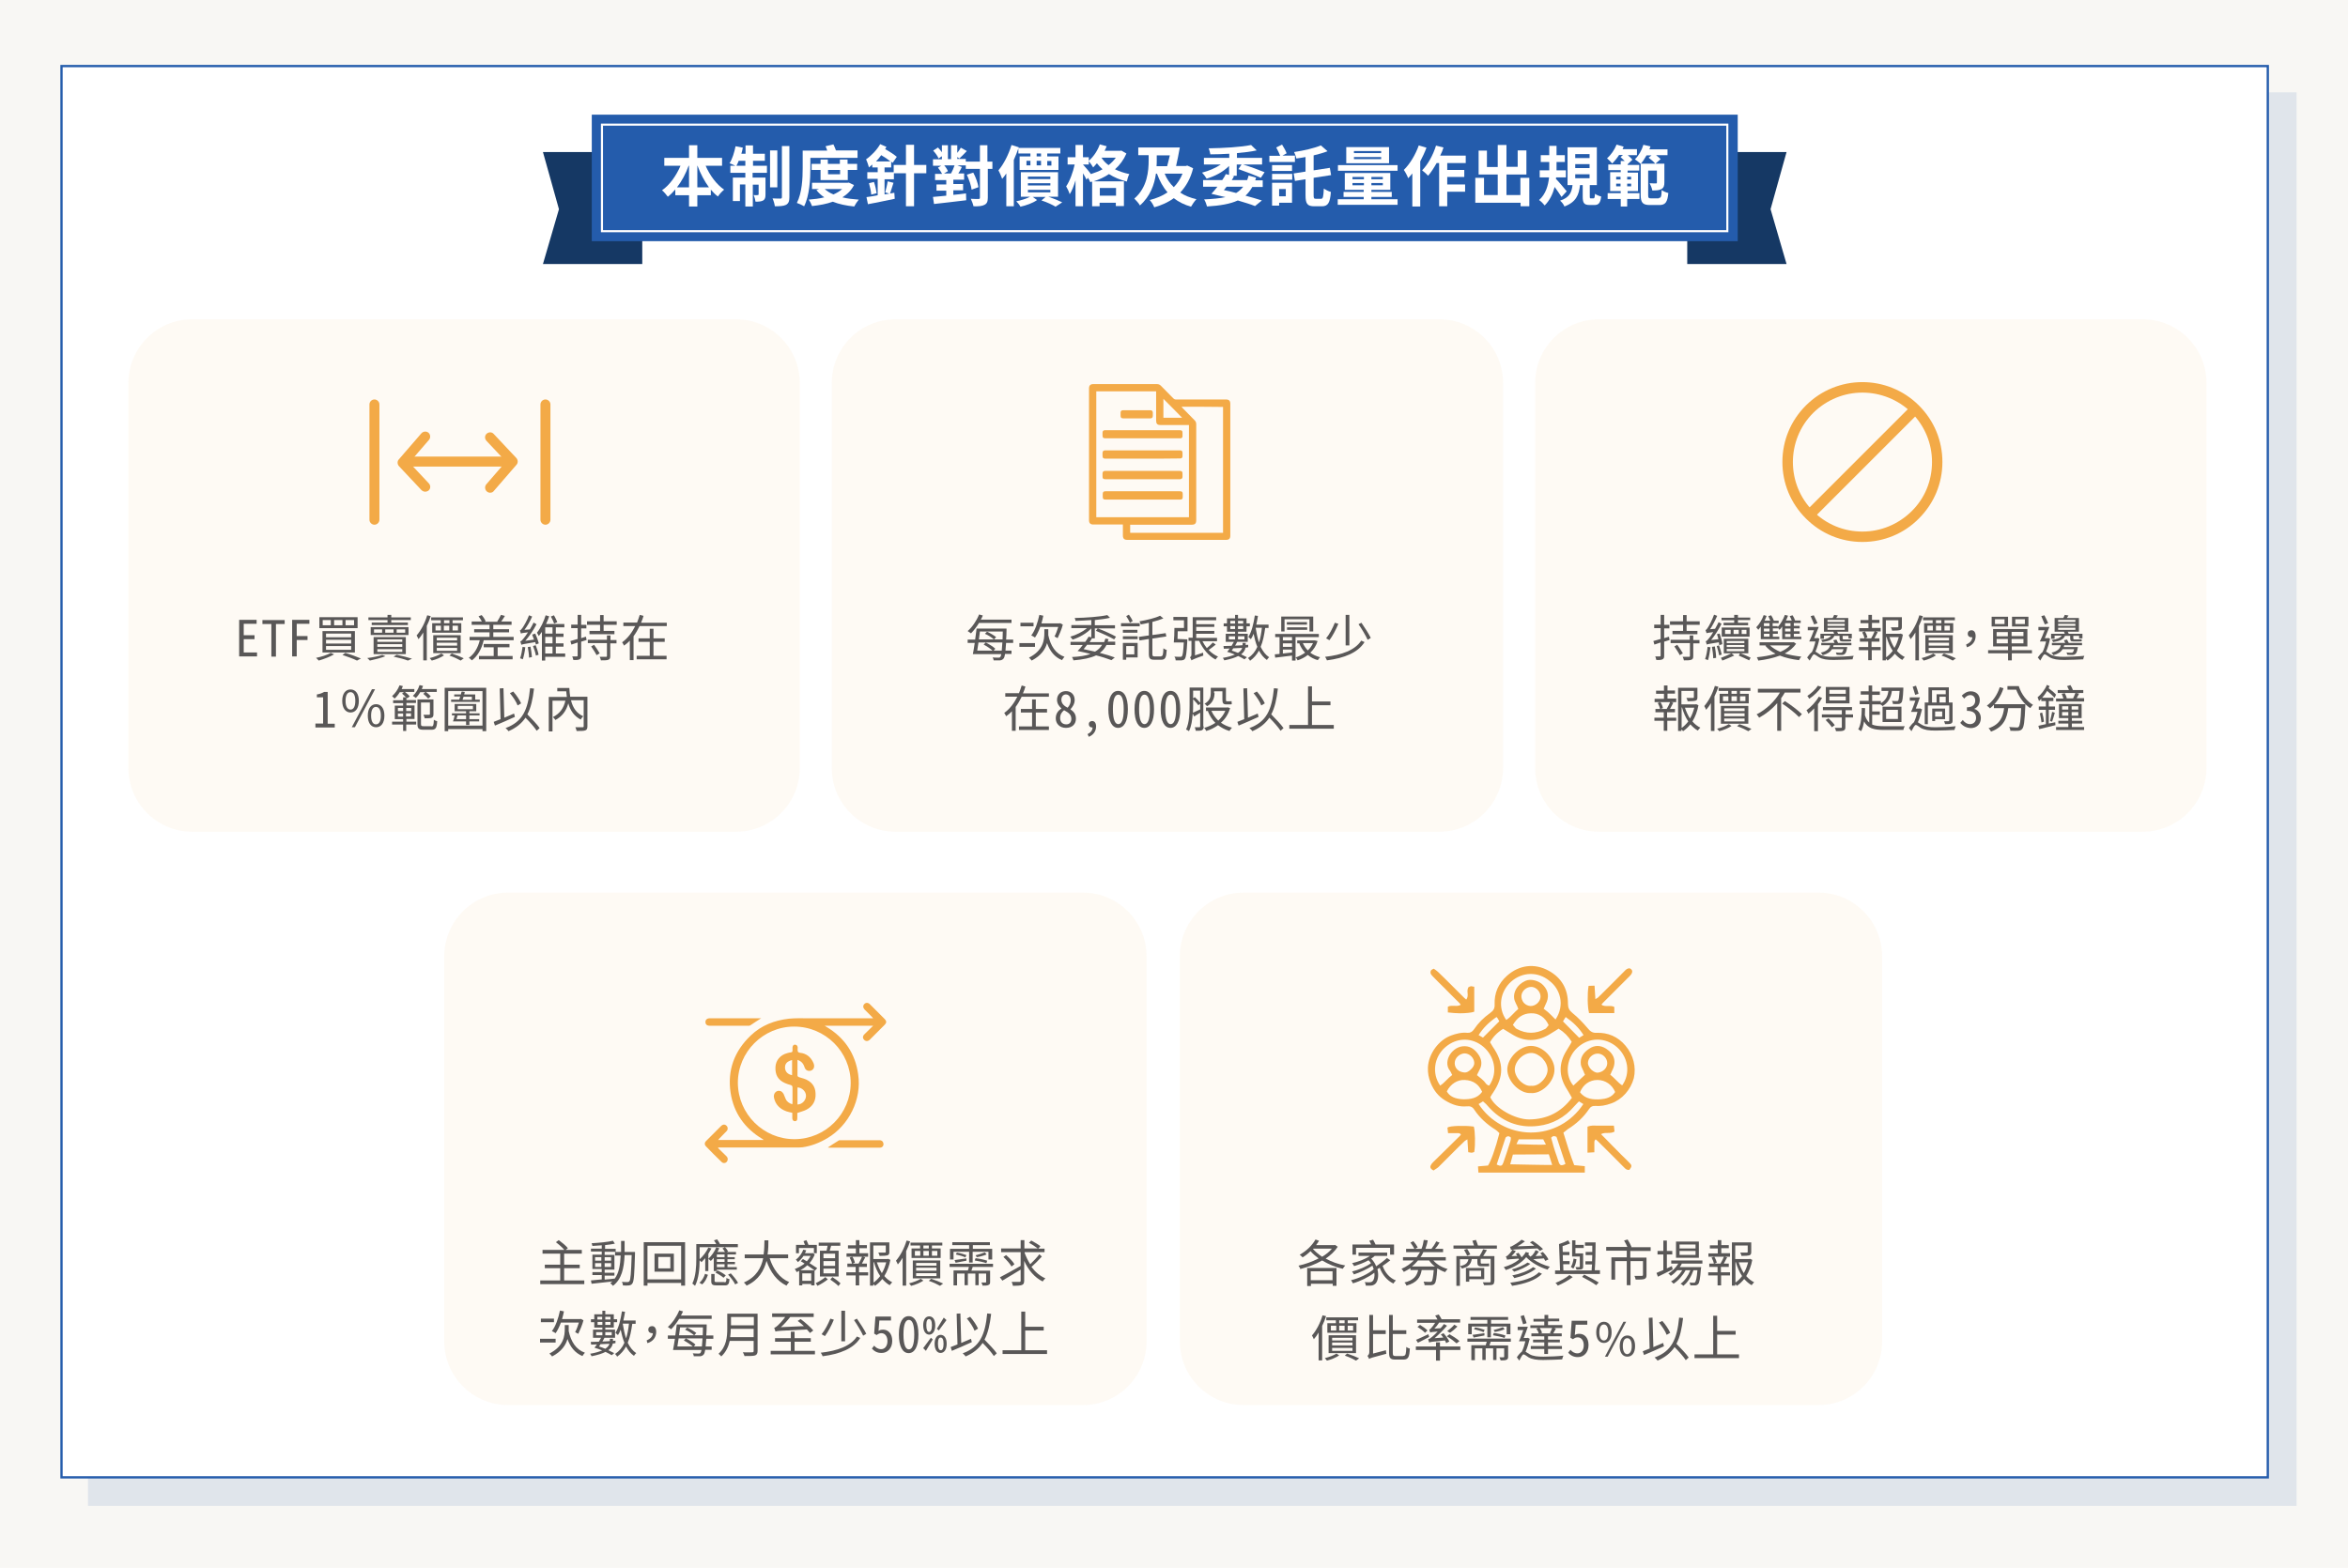 <?xml version="1.0" encoding="utf-8"?>
<!-- Generator: Adobe Illustrator 23.0.6, SVG Export Plug-In . SVG Version: 6.00 Build 0)  -->
<svg version="1.1" xmlns="http://www.w3.org/2000/svg" xmlns:xlink="http://www.w3.org/1999/xlink" x="0px" y="0px"
	 viewBox="0 0 1130 754.8" style="enable-background:new 0 0 1130 754.8;" xml:space="preserve">
<style type="text/css">
	.st0{fill:#F8F7F4;}
	.st1{opacity:0.1;}
	.st2{fill:#004098;}
	.st3{fill:none;stroke:#004098;stroke-width:1.103;stroke-miterlimit:10;}
	.st4{fill:#FFFFFF;}
	.st5{fill:none;stroke:#245CAC;stroke-width:1.103;stroke-miterlimit:10;}
	.st6{opacity:6.000000e-02;fill:#F3AA47;}
	.st7{fill:#245CAC;}
	.st8{fill:#004098;stroke:#004098;stroke-miterlimit:10;}
	.st9{fill:#FFFFFF;stroke:#245CAC;stroke-miterlimit:10;}
	.st10{fill:#595757;}
	.st11{fill:#004098;stroke:#004098;stroke-width:1.028;stroke-miterlimit:10;}
	.st12{fill:#FFFFFF;stroke:#245CAC;stroke-width:1.028;stroke-miterlimit:10;}
	.st13{fill:none;stroke:#004098;stroke-miterlimit:10;}
	.st14{fill:none;stroke:#245CAC;stroke-miterlimit:10;}
	.st15{fill:none;stroke:#245CAC;stroke-miterlimit:10;stroke-dasharray:9.638,9.638;}
	.st16{fill:none;stroke:#245CAC;stroke-miterlimit:10;stroke-dasharray:10.143,10.143;}
	.st17{fill:none;stroke:#245CAC;stroke-miterlimit:10;stroke-dasharray:9.479,9.479;}
	.st18{fill:none;stroke:#245CAC;stroke-miterlimit:10;stroke-dasharray:9.995,9.995;}
	.st19{fill:#F3AA47;}
	.st20{clip-path:url(#SVGID_2_);}
	.st21{fill:#5C88BD;}
	.st22{fill:#BED8EF;}
	.st23{opacity:0.63;fill:#FFFFFF;}
	.st24{fill:#727171;}
	.st25{clip-path:url(#SVGID_4_);}
	.st26{fill:#153864;}
	.st27{fill:none;stroke:#FFFFFF;stroke-miterlimit:10;}
	.st28{fill:none;stroke:#245CAC;stroke-miterlimit:10;stroke-dasharray:8.605,8.605;}
	.st29{fill:none;stroke:#245CAC;stroke-miterlimit:10;stroke-dasharray:8.527,8.527;}
	.st30{fill:none;stroke:#245CAC;stroke-width:1.5;stroke-miterlimit:10;}
	.st31{fill:#E0F0F9;}
	.st32{fill:#F7F8F8;}
	.st33{fill:none;stroke:#245CAC;stroke-miterlimit:10;stroke-dasharray:10;}
	.st34{fill:#F8F7F4;stroke:#F3AA47;stroke-width:1.5;stroke-miterlimit:10;}
	.st35{fill:#FFFFFF;stroke:#F3AA47;stroke-width:1.5;stroke-miterlimit:10;}
	.st36{fill:url(#SVGID_5_);}
	.st37{fill:url(#SVGID_6_);}
	.st38{fill:#898989;}
	.st39{fill:#FABE00;}
	.st40{fill:#FFFFFF;stroke:#FABE00;stroke-width:0.638;stroke-miterlimit:10;}
	.st41{fill:url(#SVGID_7_);}
	.st42{fill:none;stroke:#245CAC;stroke-width:1.5;stroke-miterlimit:8;}
	.st43{fill:none;stroke:#245CAC;stroke-width:3;stroke-linecap:round;stroke-linejoin:round;stroke-miterlimit:10;}
	.st44{fill:none;stroke:#595757;stroke-miterlimit:10;}
	.st45{fill:none;stroke:#FF7E67;stroke-width:2;stroke-miterlimit:10;}
	.st46{fill:#79A2D2;}
	.st47{fill:none;stroke:#245BA6;stroke-miterlimit:10;stroke-dasharray:10;}
	.st48{fill:none;stroke:#245BA6;stroke-width:1.5;stroke-miterlimit:10;}
	.st49{fill:#FFFFFF;stroke:#F3AA47;stroke-width:0.638;stroke-miterlimit:10;}
	.st50{fill:#E5E5E5;}
	.st51{fill:none;stroke:#245CAC;stroke-width:1.119;stroke-miterlimit:10;}
	.st52{fill:none;stroke:#245CAC;stroke-width:1.131;stroke-miterlimit:10;stroke-dasharray:11.307;}
	.st53{opacity:0.6;}
	.st54{fill:none;stroke:#FFFFFF;stroke-width:0.989;stroke-miterlimit:10;}
	.st55{opacity:0.65;fill:#FFFFFF;}
	.st56{fill:#F7F8F8;stroke:#245CAC;stroke-width:2;stroke-miterlimit:10;}
	.st57{opacity:0.6;fill:none;stroke:#245CAC;stroke-miterlimit:10;stroke-dasharray:10;}
	.st58{fill:none;stroke:#BED8EF;stroke-width:4;stroke-miterlimit:10;}
	.st59{fill:url(#SVGID_8_);}
	.st60{fill:#666464;}
	.st61{fill:url(#SVGID_9_);}
	.st62{fill:#F7F8F8;stroke:#245CAC;stroke-miterlimit:10;}
	.st63{fill:none;stroke:#245CAC;stroke-width:2;stroke-miterlimit:10;stroke-dasharray:10;}
	.st64{fill:none;stroke:#F3AA47;stroke-width:1.5;stroke-miterlimit:10;}
	.st65{fill:none;stroke:#245BA6;stroke-width:2;stroke-miterlimit:10;stroke-dasharray:10;}
	.st66{fill:none;stroke:#245BA6;stroke-width:0.75;stroke-miterlimit:10;stroke-dasharray:10;}
	.st67{fill:#EF9C37;}
	.st68{fill:none;stroke:#FFFFFF;stroke-width:1.131;stroke-miterlimit:10;stroke-dasharray:11.307;}
	.st69{fill:none;stroke:#5C88BD;stroke-miterlimit:10;}
	.st70{fill:#FCD9D9;}
	.st71{fill:#E9F4BD;}
	.st72{fill:#F9DFA5;}
	.st73{fill:#FFE6D2;}
	.st74{fill:#80B24F;}
	.st75{fill:none;stroke:#F3AA47;stroke-width:2;stroke-miterlimit:10;stroke-dasharray:10;}
	.st76{fill:none;stroke:#FFFFFF;stroke-miterlimit:10;stroke-dasharray:11.307;}
	.st77{opacity:0.5;fill:#FFFFFF;}
	.st78{fill:none;stroke:#FFFFFF;stroke-width:8;stroke-linecap:round;stroke-linejoin:round;stroke-miterlimit:10;}
	.st79{fill:#7F7F7F;}
	.st80{fill:none;stroke:#F3AA47;stroke-width:3;stroke-linecap:round;stroke-linejoin:round;stroke-miterlimit:10;}
	.st81{opacity:0.5;}
	.st82{fill:none;stroke:#FFFFFF;stroke-width:1.5;stroke-miterlimit:10;}
	.st83{fill:#E9FBFF;stroke:#5C88BD;stroke-width:2;stroke-miterlimit:10;}
	.st84{fill:#F7F8F8;stroke:#666464;stroke-width:2;stroke-miterlimit:10;}
	.st85{fill:#D6DFE8;stroke:#153864;stroke-width:2;stroke-miterlimit:10;}
	.st86{fill:#FFFFFF;stroke:#153864;stroke-width:2;stroke-miterlimit:10;}
	.st87{fill:none;stroke:#153864;stroke-width:8;stroke-linecap:round;stroke-linejoin:round;stroke-miterlimit:10;}
	.st88{fill:#FFFFFF;stroke:#666464;stroke-width:2;stroke-miterlimit:10;}
	.st89{opacity:0.5;fill:none;stroke:#666464;stroke-miterlimit:10;}
	.st90{fill:#245CAC;stroke:#245CAC;stroke-width:2;stroke-miterlimit:10;}
	.st91{fill:#5C88BD;stroke:#5C88BD;stroke-width:2;stroke-miterlimit:10;}
	.st92{fill:#F7F8F8;stroke:#5C88BD;stroke-width:2;stroke-miterlimit:10;}
	.st93{fill:#FFFFFF;stroke:#F3AA47;stroke-width:2;stroke-miterlimit:10;}
	.st94{fill:none;stroke:#5C88BD;stroke-width:1.5;stroke-miterlimit:10;}
	.st95{fill:#FFFFFF;stroke:#245CAC;stroke-width:2;stroke-miterlimit:10;}
	.st96{fill:none;stroke:#245CAC;stroke-width:6;stroke-linecap:round;stroke-linejoin:round;stroke-miterlimit:10;}
	.st97{fill:none;stroke:#666464;stroke-miterlimit:10;}
	.st98{fill:#999999;}
	.st99{fill:none;stroke:#153864;stroke-miterlimit:10;}
	.st100{fill:url(#SVGID_10_);}
	.st101{fill:#005BAB;}
	.st102{fill:#9B9B9B;}
	.st103{opacity:0.6;fill:none;stroke:#FFFFFF;stroke-miterlimit:10;}
	.st104{opacity:0.3;fill:none;stroke:#153864;stroke-width:3;stroke-miterlimit:10;stroke-dasharray:10;}
	.st105{fill:#004098;stroke:#004098;stroke-width:1.043;stroke-miterlimit:10;}
	.st106{fill:#FFFFFF;stroke:#245CAC;stroke-width:1.043;stroke-miterlimit:10;}
	.st107{fill:none;stroke:#666464;stroke-width:1.5;stroke-miterlimit:10;}
	.st108{fill:none;stroke:#666464;stroke-miterlimit:10;stroke-dasharray:10;}
	.st109{opacity:0.4;}
	.st110{fill:none;stroke:#5C88BD;stroke-width:1.119;stroke-miterlimit:10;}
	.st111{fill:none;stroke:#5C88BD;stroke-width:1.131;stroke-miterlimit:10;stroke-dasharray:11.307;}
	.st112{fill:none;stroke:#245CAC;stroke-width:2;stroke-linecap:round;stroke-linejoin:round;stroke-miterlimit:10;}
	.st113{fill:#004098;stroke:#004098;stroke-width:0.884;stroke-miterlimit:10;}
	.st114{fill:#FFFFFF;stroke:#245CAC;stroke-width:0.884;stroke-miterlimit:10;}
	.st115{fill:none;stroke:#CFE9F9;stroke-width:3;stroke-miterlimit:10;}
	.st116{fill:none;stroke:#DCDDDD;stroke-width:3;stroke-miterlimit:10;}
	.st117{fill:#CFE9F9;}
	.st118{fill:#DCDDDD;}
	.st119{fill:#004098;stroke:#004098;stroke-width:0.715;stroke-miterlimit:10;}
	.st120{fill:#FFFFFF;stroke:#245CAC;stroke-width:0.715;stroke-miterlimit:10;}
	.st121{fill:#004098;stroke:#004098;stroke-width:0.985;stroke-miterlimit:10;}
	.st122{fill:#FFFFFF;stroke:#245CAC;stroke-width:0.985;stroke-miterlimit:10;}
	.st123{fill:none;stroke:#FFFFFF;stroke-width:1.022;stroke-miterlimit:10;}
	.st124{fill:none;stroke:#F3AA47;stroke-width:2.994;stroke-miterlimit:10;stroke-dasharray:9.979;}
	.st125{fill:none;stroke:#666464;stroke-width:2;stroke-linecap:round;stroke-linejoin:round;stroke-miterlimit:10;}
	.st126{fill:#F7F8F8;stroke:#153864;stroke-width:2;stroke-miterlimit:10;}
	
		.st127{fill:none;stroke:#666464;stroke-width:2;stroke-linecap:round;stroke-linejoin:round;stroke-miterlimit:10;stroke-dasharray:10;}
	
		.st128{fill:none;stroke:#666464;stroke-width:1.854;stroke-linecap:round;stroke-linejoin:round;stroke-miterlimit:10;stroke-dasharray:9.268;}
	.st129{fill:none;stroke:#153864;stroke-width:1.5;stroke-miterlimit:10;}
	
		.st130{fill:none;stroke:#666464;stroke-width:1.792;stroke-linecap:round;stroke-linejoin:round;stroke-miterlimit:10;stroke-dasharray:8.962;}
	.st131{opacity:0.6;fill:none;stroke:#245CAC;stroke-miterlimit:10;}
	.st132{opacity:0.6;fill:none;stroke:#666464;stroke-miterlimit:10;}
	.st133{fill:#919191;}
	.st134{fill:#C9CACA;}
	.st135{opacity:0.7;}
	.st136{fill:none;stroke:#F3AA47;stroke-width:2;stroke-miterlimit:10;}
	.st137{fill:#939393;}
	.st138{fill:#B82901;}
	.st139{fill:none;stroke:#245CAC;stroke-width:4;stroke-miterlimit:10;}
	.st140{fill:none;stroke:#245CAC;stroke-width:3;stroke-miterlimit:10;}
</style>
<g id="底">
	<rect x="-0.7" y="-1" class="st0" width="1133" height="757.9"/>
</g>
<g id="Art">
	<g>
		<g class="st1">
			<rect x="42.9" y="45" class="st2" width="1061.8" height="679.4"/>
			<rect x="42.9" y="45" class="st3" width="1061.8" height="679.4"/>
		</g>
		<g>
			<rect x="29.6" y="31.8" class="st4" width="1061.8" height="679.4"/>
			<rect x="29.6" y="31.8" class="st5" width="1061.8" height="679.4"/>
		</g>
	</g>
	<path class="st6" d="M354.2,400.4H92.5c-16.9,0-30.7-13.7-30.7-30.7V184.4c0-16.9,13.7-30.7,30.7-30.7h261.7
		c16.9,0,30.7,13.7,30.7,30.7v185.3C384.9,386.7,371.1,400.4,354.2,400.4z"/>
	<path class="st6" d="M692.7,400.4H431c-16.9,0-30.7-13.7-30.7-30.7V184.4c0-16.9,13.7-30.7,30.7-30.7h261.7
		c16.9,0,30.7,13.7,30.7,30.7v185.3C723.3,386.7,709.6,400.4,692.7,400.4z"/>
	<path class="st6" d="M1031.1,400.4H769.5c-16.9,0-30.7-13.7-30.7-30.7V184.4c0-16.9,13.7-30.7,30.7-30.7h261.7
		c16.9,0,30.7,13.7,30.7,30.7v185.3C1061.8,386.7,1048.1,400.4,1031.1,400.4z"/>
	<path class="st6" d="M521.2,676.4H244.5c-16.9,0-30.7-13.7-30.7-30.7V460.4c0-16.9,13.7-30.7,30.7-30.7h276.6
		c16.9,0,30.7,13.7,30.7,30.7v185.3C551.8,662.7,538.1,676.4,521.2,676.4z"/>
	<path class="st6" d="M875.2,676.4H598.5c-16.9,0-30.7-13.7-30.7-30.7V460.4c0-16.9,13.7-30.7,30.7-30.7h276.6
		c16.9,0,30.7,13.7,30.7,30.7v185.3C905.8,662.7,892.1,676.4,875.2,676.4z"/>
	<g>
		<g>
			<path class="st10" d="M115.1,298.4h8.4v1.9h-6.2v5.5h5.2v1.9h-5.2v6.4h6.4v1.9h-8.6V298.4z"/>
			<path class="st10" d="M130.5,300.4h-4.2v-1.9H137v1.9h-4.2v15.7h-2.2V300.4z"/>
			<path class="st10" d="M140.6,298.4h8.3v1.9h-6.1v5.9h5.2v1.9h-5.2v7.9h-2.2V298.4z"/>
			<path class="st10" d="M160.8,315c-2,1.2-5,2.3-7.4,3c-0.3-0.3-0.9-1-1.3-1.3c2.5-0.5,5.4-1.4,7.1-2.4L160.8,315z M172.1,297.1
				v5.3h-18.4v-5.3H172.1z M170.8,303.8v10.3h-15.6v-10.3H170.8z M155.3,301h3.9v-2.5h-3.9V301z M156.9,306.8h12.1V305h-12.1V306.8z
				 M156.9,309.8h12.1V308h-12.1V309.8z M156.9,312.8h12.1V311h-12.1V312.8z M160.8,301h4v-2.5h-4V301z M166.2,314.3
				c2.7,0.8,5.6,1.9,7.5,2.7l-1.9,1c-1.6-0.8-4.3-1.8-7-2.7L166.2,314.3z M166.3,301h4.1v-2.5h-4.1V301z"/>
			<path class="st10" d="M185.5,315.9c-2,0.8-5.1,1.6-7.5,2.1c-0.3-0.3-0.9-1-1.3-1.2c2.5-0.3,5.5-0.9,7.3-1.5L185.5,315.9z
				 M186.5,298.5h-9.2v-1.3h9.2V296h1.8v1.2h9.4v1.3h-9.4v1.2h8v1.2h-17.4v-1.2h7.6V298.5z M196.6,305.7h-18.2v-3.8h18.2V305.7z
				 M179.8,314.9v-8.2h15.5v8.2H179.8z M183.9,303H180v1.6h3.9V303z M181.6,309h12v-1.2h-12V309z M181.6,311.4h12v-1.3h-12V311.4z
				 M181.6,313.8h12v-1.3h-12V313.8z M189.4,303h-4v1.6h4V303z M190.9,315.2c2.7,0.6,5.6,1.3,7.4,1.9l-2,0.9
				c-1.5-0.6-4.1-1.3-6.9-1.9L190.9,315.2z M195,303h-4.1v1.6h4.1V303z"/>
			<path class="st10" d="M207.3,296.6c-0.5,1.6-1.2,3.2-1.9,4.7v16.6h-1.7v-13.4c-0.7,1.2-1.5,2.3-2.3,3.2c-0.2-0.4-0.6-1.4-0.9-1.8
				c2.1-2.4,4-6,5.1-9.7L207.3,296.6z M213.7,315.5c-1.5,1-3.8,2-5.9,2.5c-0.2-0.3-0.7-0.9-1-1.2c2.1-0.5,4.4-1.4,5.6-2.2
				L213.7,315.5z M212.2,298.6h-4.7v-1.4h15.3v1.4h-5v1.4h4.2v4.6h-14V300h4.1V298.6z M208.5,314.4v-8.6h13.2v8.6H208.5z
				 M209.6,303.5h2.6v-2.3h-2.6V303.5z M210.2,308.3h9.8v-1.3h-9.8V308.3z M210.2,310.8h9.8v-1.4h-9.8V310.8z M210.2,313.3h9.8v-1.4
				h-9.8V313.3z M216.3,298.6h-2.6v1.4h2.6V298.6z M213.6,303.5h2.6v-2.3h-2.6V303.5z M217.4,314.6c2.1,0.7,4.4,1.6,5.8,2.3
				l-1.5,1.1c-1.2-0.7-3.3-1.7-5.4-2.4L217.4,314.6z M217.8,301.2v2.3h2.6v-2.3H217.8z"/>
			<path class="st10" d="M247.2,306.6v1.6h-14.4c-1,4.2-2.9,7.6-5.7,9.7c-0.3-0.3-1-1-1.5-1.2c2.6-1.8,4.4-4.8,5.3-8.5H226v-1.6h9.6
				v-2.2h-7.4v-1.5h7.4v-2.1h-8.6v-1.6h4.9c-0.4-0.8-1-1.8-1.6-2.5l1.5-0.6c0.8,0.9,1.6,2.1,1.9,3l-0.4,0.2h6.2l-0.2-0.1
				c0.6-0.9,1.3-2.2,1.8-3.2l1.9,0.5c-0.6,1-1.2,1.9-1.8,2.7h5v1.6h-8.8v2.1h7.6v1.5h-7.6v2.2H247.2z M239.4,315.8h7.3v1.6h-16.2
				v-1.6h7.1v-4.2h-4.8V310h12.4v1.6h-5.7V315.8z"/>
			<path class="st10" d="M252.8,311.6c-0.2,2-0.7,4.3-1.2,5.8c-0.3-0.2-1-0.4-1.3-0.5c0.6-1.5,0.9-3.6,1.2-5.5L252.8,311.6z
				 M257.6,305c0.7,1.5,1.4,3.5,1.7,4.7l-1.4,0.6c-0.1-0.3-0.1-0.7-0.3-1.2c-5.5,0.9-6.2,1.1-6.7,1.3c-0.1-0.4-0.3-1.2-0.5-1.6
				c0.5-0.1,1-0.7,1.7-1.6c0.4-0.5,1.2-1.5,2-2.8c-2.5,0.3-3.1,0.4-3.4,0.6c-0.1-0.3-0.3-1.1-0.5-1.5c0.4-0.1,0.8-0.6,1.3-1.3
				c0.5-0.7,2.2-3.5,3.1-6l1.5,0.6c-1,2.3-2.3,4.6-3.7,6.4l2.6-0.2c0.6-1,1.3-2.2,1.8-3.3l1.4,0.8c-1.5,2.9-3.4,5.7-5.4,8l4.2-0.6
				c-0.3-0.8-0.6-1.7-0.9-2.4L257.6,305z M255.3,311.3c0.3,1.6,0.6,3.6,0.7,5l-1.4,0.3c0-1.4-0.3-3.5-0.6-5.1L255.3,311.3z
				 M257.8,310.6c0.6,1.5,1.2,3.4,1.4,4.6l-1.3,0.4c-0.2-1.3-0.8-3.2-1.4-4.6L257.8,310.6z M272,316.2h-9.6v1.8h-1.6v-13.8
				c-0.5,0.7-1,1.4-1.5,2c-0.2-0.4-0.6-1.2-0.9-1.6c1.8-2.2,3.4-5.7,4.2-8.4l1.7,0.5c-0.4,1.2-0.9,2.4-1.5,3.7h8.8v1.6h-4.1v3h3.7
				v1.6h-3.7v3.1h3.7v1.6h-3.7v3.3h4.5V316.2z M265.9,302h-3.5v3h3.5V302z M265.9,306.6h-3.5v3.1h3.5V306.6z M262.4,314.6h3.5v-3.3
				h-3.5V314.6z M266.7,300.2c-0.3-0.9-1-2.4-1.6-3.4l1.5-0.6c0.6,1.1,1.3,2.4,1.6,3.3L266.7,300.2z"/>
			<path class="st10" d="M282.3,308.1l-2.6,0.8v6.8c0,1-0.2,1.4-0.8,1.7c-0.6,0.3-1.5,0.4-3,0.3c0-0.4-0.3-1.2-0.5-1.7
				c1,0,2,0,2.2,0c0.3,0,0.4-0.1,0.4-0.5v-6.2c-1.1,0.4-2.1,0.7-3,1l-0.5-1.7c0.9-0.3,2.1-0.6,3.5-1v-5.2h-3.1v-1.7h3.1V296h1.7v4.8
				h2.5v1.7h-2.5v4.7l2.3-0.7L282.3,308.1z M296.8,299.1v1.7h-6.3v2.9h5.2v1.6h-12v-1.6h5.1v-2.9h-6.3v-1.7h6.3v-3h1.7v3H296.8z
				 M293.7,308.1h3v1.6h-3v6.1c0,1.1-0.2,1.5-0.9,1.8c-0.7,0.3-1.9,0.3-3.6,0.3c-0.1-0.5-0.3-1.2-0.6-1.7c1.3,0,2.6,0,3,0
				c0.4,0,0.5-0.1,0.5-0.5v-6.1h-9.2v-1.6h9.2v-2.1h1.7V308.1z M285.9,310.4c0.9,1.3,2.1,3,2.7,4.1l-1.5,0.9
				c-0.5-1.1-1.7-2.9-2.6-4.2L285.9,310.4z"/>
			<path class="st10" d="M320.9,299.7v1.7h-13.1c-0.8,1.7-1.8,3.4-2.9,4.9v11.5h-1.8v-9.4c-0.8,0.9-1.8,1.7-2.8,2.4
				c-0.2-0.5-0.6-1.2-0.9-1.6c2.7-1.9,4.8-4.8,6.3-7.8H300v-1.7h6.6c0.5-1.2,0.9-2.5,1.3-3.7l1.8,0.5c-0.3,1.1-0.7,2.2-1.2,3.3
				H320.9z M314.5,315.7h6.3v1.7h-14.4v-1.7h6.3v-6.7h-5.4v-1.7h5.4v-4.6h1.8v4.6h5.4v1.7h-5.4V315.7z"/>
			<path class="st10" d="M151.8,348.3h3.7v-12.6h-3v-1.4c1.5-0.2,2.6-0.7,3.5-1.2h1.7v15.3h3.4v1.8h-9.3V348.3z"/>
			<path class="st10" d="M164.7,337.4c0-3.5,1.6-5.5,4-5.5c2.4,0,4,2,4,5.5c0,3.6-1.6,5.6-4,5.6C166.3,343,164.7,340.9,164.7,337.4z
				 M171,337.4c0-2.8-0.9-4.2-2.3-4.2s-2.4,1.3-2.4,4.2c0,2.8,1,4.2,2.4,4.2S171,340.2,171,337.4z M179,331.8h1.5l-9.7,18.3h-1.5
				L179,331.8z M177,344.5c0-3.5,1.6-5.5,4-5.5c2.4,0,4,2,4,5.5c0,3.6-1.6,5.6-4,5.6C178.6,350.1,177,348.1,177,344.5z M183.3,344.5
				c0-2.8-0.9-4.2-2.4-4.2c-1.4,0-2.3,1.4-2.3,4.2s0.9,4.2,2.3,4.2C182.4,348.7,183.3,347.3,183.3,344.5z"/>
			<path class="st10" d="M195.5,347.4h4.8v1.4h-4.8v3.1H194v-3.1h-5.3v-1.4h5.3v-1.2h-4v-6.5h4v-1.2h-4.8v-1.4h4.8v-1.4h1.4
				c-0.6-0.6-1.3-1.3-1.9-1.8l0.9-0.7h-2c-0.7,1.2-1.6,2.3-2.5,3.1c-0.3-0.3-0.9-0.9-1.2-1.2c1.5-1.3,2.8-3.2,3.6-5.2l1.6,0.4
				c-0.2,0.5-0.4,0.9-0.6,1.4h6.1v1.4h-4.5c0.8,0.6,1.8,1.5,2.3,2.1l-1.2,1c-0.1-0.1-0.2-0.3-0.4-0.5v1.3h4.6v1.4h-4.6v1.2h3.9v6.5
				h-3.9V347.4z M191.5,342.3h2.5v-1.5h-2.5V342.3z M194,345v-1.5h-2.5v1.5H194z M195.5,340.8v1.5h2.4v-1.5H195.5z M197.8,343.4
				h-2.4v1.5h2.4V343.4z M202.3,333.1c-0.6,1.1-1.4,2.2-2.2,2.9c-0.3-0.3-1-0.8-1.4-1c1.4-1.3,2.6-3.2,3.2-5.2l1.7,0.4
				c-0.2,0.5-0.4,1-0.6,1.5h7.2v1.4h-5.2c0.8,0.6,1.8,1.5,2.3,2.1l-1.2,1.1c-0.5-0.6-1.5-1.6-2.4-2.3l1-0.8H202.3z M207.6,349.7
				c0.9,0,1.1-0.5,1.2-3.2c0.4,0.3,1.1,0.6,1.6,0.7c-0.2,3.2-0.7,4.1-2.7,4.1h-4c-2.1,0-2.8-0.6-2.8-2.7v-11.9h7.7v7.1
				c0,0.9-0.2,1.4-0.8,1.7c-0.7,0.3-1.8,0.3-3.4,0.3c-0.1-0.5-0.4-1.2-0.6-1.7c1.3,0,2.4,0,2.7,0c0.3,0,0.4-0.1,0.4-0.4v-5.5h-4.3
				v10.3c0,0.9,0.2,1.1,1.2,1.1H207.6z"/>
			<path class="st10" d="M234,331.1v20.9h-1.8v-1h-16.5v1h-1.7v-20.9H234z M232.2,349.3v-16.6h-16.5v16.6H232.2z M230.9,336.8v1.1
				h-13.8v-1.1h3.9c0.2-0.5,0.3-0.9,0.5-1.5h-2.9v-1h3.2c0.1-0.5,0.2-1,0.4-1.4l1.5,0.2c-0.1,0.4-0.2,0.8-0.3,1.2h5.3v2.5H230.9z
				 M225.9,343.4h4.9v1h-4.9v1.8h4.7v1.1h-4.7v1.7h-1.6v-1.7H218c0.3-0.8,0.6-1.9,0.8-2.9h-1.3v-1h6.8v-1h-5.5v-3.5h10.4v3.5h-3.3
				V343.4z M224.3,344.4h-4.1c-0.2,0.6-0.3,1.2-0.5,1.8h4.6V344.4z M220.3,341.4h7.3v-1.6h-7.3V341.4z M223.1,335.4
				c-0.2,0.5-0.3,1-0.5,1.5h4.5v-1.5H223.1z"/>
			<path class="st10" d="M247.8,345.1c-3.3,1.5-6.9,3.1-9.6,4.2l-0.6-1.8c0.9-0.4,2.1-0.8,3.3-1.3l-0.4-14.8l1.8-0.1l0.4,14.2
				c1.5-0.6,3.1-1.3,4.7-2L247.8,345.1z M258.3,351.8c-1.1-1.7-3.3-4.2-5.4-6.3c-1.9,2.8-4.5,4.9-8.2,6.5c-0.2-0.4-1-1.2-1.4-1.5
				c8.2-3,10.8-8.8,11.8-19.2l1.9,0.2c-0.6,5.1-1.5,9.2-3.2,12.4c2.1,2.2,4.7,4.8,5.9,6.6L258.3,351.8z M249.1,339.6
				c-0.6-1.7-2.2-4.1-3.7-5.9l1.6-0.8c1.6,1.8,3.1,4.1,3.8,5.7L249.1,339.6z"/>
			<path class="st10" d="M282.7,349.6c0,1.1-0.2,1.7-1,2c-0.8,0.3-2.2,0.3-4.2,0.3c-0.1-0.5-0.3-1.3-0.6-1.8c1.6,0,3,0,3.5,0
				c0.4,0,0.5-0.1,0.5-0.5v-12.5h-6.1c0.9,3.7,2.7,6.3,5.9,7.7c-0.4,0.4-1,1.1-1.2,1.6c-3.1-1.6-5-4.2-6-7.8c-1,3.7-3,6.3-6.2,8
				c-0.3-0.4-0.8-1.1-1.2-1.4c3.2-1.6,5.2-4.2,6-7.9h-6.2v14.8h-1.8v-16.6h8.7c-0.1-0.8-0.2-1.7-0.3-2.7h-4.3v-1.6h5.8
				c0.1,1.5,0.2,2.9,0.4,4.2h8.3V349.6z"/>
		</g>
	</g>
	<g>
		<path class="st10" d="M471.1,300c-1.2,1.9-2.5,3.6-3.8,4.9c-0.4-0.3-1.1-0.8-1.6-1.1c2.2-1.9,4.3-5,5.5-8l1.8,0.5
			c-0.3,0.7-0.6,1.4-1,2h14.8v1.6H471.1z M484.2,309.4c-0.1,1.6-0.2,2.8-0.3,3.8h2.9v1.6h-3.1c-0.2,1.2-0.4,1.8-0.7,2.2
			c-0.5,0.6-1,0.8-1.7,0.9c-0.7,0-1.9,0-3.1,0c0-0.4-0.2-1-0.5-1.4c1.2,0.1,2.3,0.1,2.8,0.1c0.4,0,0.6,0,0.9-0.3
			c0.2-0.2,0.3-0.6,0.5-1.4h-13.7c0.3-1.5,0.6-3.4,0.9-5.4h-3.4v-1.6h3.6c0.2-1.8,0.5-3.7,0.7-5.3h14.4c0,0,0,0.6,0,0.9
			c0,1.7-0.1,3.1-0.2,4.4h3.4v1.6H484.2z M482.1,313.2c0.1-1,0.2-2.3,0.3-3.9h-11.5c-0.2,1.4-0.4,2.7-0.6,3.9h7.4
			c-1-0.9-2.8-2.1-4.3-2.9l1-1c1.6,0.8,3.6,2,4.6,3l-0.8,0.9H482.1z M471.6,304c-0.2,1.2-0.3,2.5-0.5,3.8h7.2
			c-0.9-0.9-2.7-2-4.3-2.7l1-1c1.6,0.7,3.4,1.8,4.4,2.6l-1,1.1h4.1c0-1.1,0.1-2.4,0.1-3.8H471.6z"/>
		<path class="st10" d="M498.1,311.4h-7.5v-1.8h7.5V311.4z M497.4,301.5h-6.3v-1.7h6.3V301.5z M504.5,304.7c0,0.4,0,0.7,0,1.1
			c1.1,5.1,3.5,8.9,7.8,10.4c-0.4,0.4-0.9,1.1-1.2,1.6c-3.6-1.5-5.8-4.3-7.2-8.2c-0.8,2.9-2.8,6-7.4,8.4c-0.3-0.4-0.9-1.1-1.3-1.4
			c6.9-3.5,7.4-8.5,7.4-11.9v-1.8h1.9V304.7z M500.6,301.9c-0.7,1.9-1.6,3.7-2.5,5c-0.4-0.3-1.3-0.8-1.8-1c1.8-2.3,3.1-6.1,3.9-9.9
			l1.9,0.4c-0.2,1.3-0.6,2.5-0.9,3.7h8.7l0.3-0.1l1.3,0.7c-0.6,2.3-1.7,4.8-2.5,6.5c-0.4-0.2-1.1-0.6-1.5-0.8
			c0.6-1.1,1.3-2.9,1.8-4.6H500.6z"/>
		<path class="st10" d="M533.5,307.7c-0.1,0.4-0.3,0.8-0.4,1.2h3.6v1.6h-4.2c-0.8,1.6-1.8,2.8-3.2,3.8c2.8,0.7,5.3,1.5,7.2,2.2
			l-1.6,1.3c-1.9-0.7-4.5-1.6-7.4-2.3c-2.7,1.3-6.2,2-10.9,2.4c-0.1-0.5-0.4-1.2-0.7-1.6c3.7-0.2,6.6-0.6,8.9-1.5
			c-2-0.5-4.1-1-6.2-1.4c0.8-0.8,1.7-1.8,2.5-2.9h-5.9V309h7.1c0.6-0.8,1.1-1.7,1.6-2.5l1.3,0.3v-4.3c-2.2,2.4-5.8,4.4-9,5.4
			c-0.3-0.4-0.8-1.1-1.1-1.4c2.8-0.8,5.9-2.3,8-4.1h-7.5v-1.5h9.6v-2.4c-2.5,0.2-5.2,0.3-7.6,0.4c0-0.4-0.2-1-0.4-1.4
			c5.5-0.1,12.2-0.6,15.7-1.4l1.3,1.3c-2,0.5-4.6,0.8-7.3,1.1v2.5h9.7v1.5h-9.7v4.8h-1.4c-0.3,0.6-0.7,1.2-1.1,1.8h7
			c0.2-0.5,0.4-1.1,0.6-1.7L533.5,307.7z M523.1,310.5c-0.6,0.7-1.1,1.4-1.6,2c1.8,0.4,3.7,0.8,5.5,1.2c1.4-0.8,2.6-1.9,3.4-3.3
			H523.1z M528.3,302.5c2.9,1.1,6.7,2.8,8.8,4l-0.9,1.3c-1.9-1.1-5.8-2.9-8.8-4.1L528.3,302.5z"/>
		<path class="st10" d="M548.5,301.5h-9v-1.5h9V301.5z M540.4,304.6v-1.4h7v1.4H540.4z M540.4,306.3h7.1v1.4h-7.1V306.3z
			 M547.5,316.5H542v1.1h-1.6v-8.1h7.1V316.5z M542,311v4h3.9v-4H542z M543.8,299.8c-0.4-0.9-1.1-2.2-1.8-3.2l1.3-0.7
			c0.7,1,1.5,2.2,1.8,3.1L543.8,299.8z M558.8,315.9c0.8,0,1-0.7,1.1-3.8c0.4,0.3,1.1,0.7,1.6,0.8c-0.2,3.6-0.7,4.7-2.6,4.7h-3.4
			c-2,0-2.6-0.6-2.6-2.9v-7.1l-4.5,0.7l-0.3-1.7l4.8-0.7v-6.1c-1.3,0.3-2.6,0.6-3.9,0.8c-0.1-0.4-0.4-1.1-0.6-1.5
			c3.6-0.6,7.7-1.6,9.9-2.7l1.6,1.3c-1.5,0.6-3.3,1.2-5.3,1.7v6.3l6.4-0.9l0.3,1.6l-6.7,1v7.4c0,1,0.2,1.2,1,1.2H558.8z"/>
		<path class="st10" d="M571.4,307.8c0,0,0,0.5,0,0.8c-0.3,5.7-0.6,7.8-1.2,8.6c-0.4,0.5-0.8,0.6-1.5,0.7c-0.6,0-1.8,0-2.9,0
			c0-0.6-0.2-1.2-0.6-1.8c1.2,0.1,2.3,0.1,2.8,0.1c0.4,0,0.6,0,0.8-0.3c0.4-0.4,0.7-2.2,0.9-6.6h-4.8c0.2-1.8,0.3-4.8,0.3-7h4.6
			v-3.7h-5.1v-1.6h6.8v6.9h-4.7c0,1.3-0.1,2.6-0.1,3.7L571.4,307.8z M585.1,310.3c-1.1,0.9-2.4,1.9-3.4,2.6c1.3,1.4,2.9,2.5,4.5,3.2
			c-0.4,0.3-1,1-1.2,1.4c-3.3-1.7-6.2-5.2-7.9-9h-2v7l3.9-1.3c0,0.4,0.1,1.1,0.1,1.4c-4.6,1.6-5.2,2-5.7,2.3
			c-0.1-0.4-0.5-1.2-0.7-1.5c0.3-0.2,0.7-0.5,0.7-1.4v-6.5H572V307h2v-9.9h11.3v1.5h-9.6v1.9h8.7v1.3h-8.7v1.9h8.7v1.4h-8.7v2h10
			v1.6h-7c0.6,1.2,1.3,2.3,2.1,3.3c1-0.8,2.2-1.9,2.9-2.7L585.1,310.3z"/>
		<path class="st10" d="M599.4,311.8c-0.2,1.1-0.7,2.1-2.1,3.2c1.1,0.5,2,1,2.8,1.4l-1.2,1c-0.8-0.5-1.8-1-3-1.6
			c-1.5,0.8-3.7,1.5-6.7,2.1c-0.1-0.4-0.5-0.9-0.7-1.2c2.5-0.4,4.4-1,5.8-1.6c-1.2-0.5-2.5-1-3.7-1.3c0.4-0.5,0.8-1,1.2-1.6
			l-2.8,0.1l-0.2-1.3c1.1,0,2.4-0.1,3.9-0.1c0.4-0.6,0.7-1.3,1.1-1.9h-3.9v-3.9h4.5v-1h-3.9v-2.6h-1.6v-1.4h1.6v-2.4h3.9V296h1.4
			v1.7h4.1v2.4h1.6v1.4h-1.6v2.6h-4.1v1h4.7v3.9h-5.1c-0.3,0.6-0.6,1.2-1,1.8c1.2,0,2.4-0.1,3.6-0.2v-0.2v-0.9h1.5v0.9v0.1l1.2-0.1
			l0,1.2L599.4,311.8z M591.4,307.8h3v-1.5h-3V307.8z M592.1,298.9v1.3h2.3v-1.3H592.1z M594.4,302.8v-1.4h-2.3v1.4H594.4z
			 M593.5,312.1c-0.2,0.4-0.5,0.7-0.7,1.1c1,0.3,2,0.7,3,1.1c1.2-0.8,1.8-1.6,2-2.4L593.5,312.1z M595.8,298.9v1.3h2.5v-1.3H595.8z
			 M598.3,302.8v-1.4h-2.5v1.4H598.3z M595.8,306.3v1.5h3.1v-1.5H595.8z M608.9,302.2c-0.5,3.6-1.1,6.6-2.2,9.2
			c1.1,2.2,2.4,3.9,4.1,5c-0.4,0.3-0.8,0.8-1.1,1.3c-1.6-1.1-2.8-2.6-3.8-4.5c-1.1,2-2.5,3.6-4.3,4.9c-0.1-0.3-0.6-1-1-1.3
			c2-1.3,3.5-3.1,4.5-5.4c-0.8-1.9-1.3-4-1.8-6.3c-0.4,1-0.8,1.9-1.3,2.6c-0.3-0.2-0.9-0.8-1.2-1.1c1.6-2.5,2.5-6.4,3.1-10.3
			l1.5,0.2c-0.2,1.4-0.5,2.8-0.8,4.2h5.9v1.6H608.9z M604.3,302.2c0.4,2.5,0.9,5,1.6,7.1c0.7-2.1,1.1-4.4,1.4-7.1H604.3z"/>
		<path class="st10" d="M623.5,306.7v11.3h-1.7v-2.4c-3,0.4-5.9,0.7-8.1,1l-0.2-1.6c0.7-0.1,1.5-0.1,2.3-0.2v-8.1h-2.1v-1.5h21v1.5
			H623.5z M618.3,304h-1.7v-7.2H632v7.2h-1.8v-5.9h-12V304z M621.8,306.7h-4.4v1.6h4.4V306.7z M621.8,309.7h-4.4v1.7h4.4V309.7z
			 M617.4,314.6c1.4-0.2,2.9-0.3,4.4-0.5v-1.4h-4.4V314.6z M629,300.7h-9.7v-1.2h9.7V300.7z M619.4,303.2V302h9.7v1.2H619.4z
			 M634.1,308.6c-0.7,2.3-1.9,4.1-3.5,5.6c1.3,1,2.9,1.7,4.7,2.2c-0.3,0.3-0.8,1-1.1,1.4c-1.8-0.5-3.5-1.4-4.8-2.5
			c-1.5,1.2-3.2,2-4.9,2.6c-0.2-0.4-0.6-1.1-1-1.4c1.6-0.5,3.2-1.3,4.6-2.3c-1.2-1.2-2.1-2.7-2.8-4.4l0.4-0.1h-1.4v-1.4h8.2l0.3,0
			L634.1,308.6z M627,309.6c0.6,1.3,1.4,2.5,2.4,3.5c1.1-1,1.9-2.2,2.5-3.5H627z"/>
		<path class="st10" d="M656.7,309.1c-3.2,5.1-9.7,7.7-18.1,8.8c-0.2-0.5-0.5-1.2-0.9-1.7c8.1-0.9,14.4-3.2,17.4-7.8L656.7,309.1z
			 M644.1,300.3c-1.2,2.9-2.8,5.9-4.3,7.9c-0.4-0.2-1.1-0.6-1.6-0.9c1.6-1.9,3.1-4.8,4.2-7.5L644.1,300.3z M649.4,296v14.7h-1.8V296
			H649.4z M655.2,299.8c1.6,2.3,3.6,5.4,4.5,7.3l-1.5,0.9c-0.9-2-2.8-5.2-4.4-7.5L655.2,299.8z"/>
		<path class="st10" d="M504.8,333.7v1.7h-13.1c-0.8,1.7-1.8,3.4-2.9,4.9v11.5h-1.8v-9.4c-0.8,0.9-1.8,1.7-2.8,2.4
			c-0.2-0.5-0.6-1.2-0.9-1.6c2.7-1.9,4.8-4.8,6.3-7.8h-5.8v-1.7h6.6c0.5-1.2,0.9-2.5,1.3-3.7l1.8,0.5c-0.3,1.1-0.7,2.2-1.2,3.3
			H504.8z M498.5,349.7h6.3v1.7h-14.4v-1.7h6.3v-6.7h-5.4v-1.7h5.4v-4.6h1.8v4.6h5.4v1.7h-5.4V349.7z"/>
		<path class="st10" d="M508.1,345.8c0-2.4,1.3-3.8,2.7-4.7V341c-1.1-1-2.1-2.3-2.1-4.1c0-2.5,1.8-4.2,4.3-4.2
			c2.6,0,4.2,1.8,4.2,4.3c0,1.8-1,3.3-2,4.4v0.1c1.4,1,2.6,2.1,2.6,4.5c0,2.5-1.7,4.4-4.8,4.4C510,350.4,508.1,348.4,508.1,345.8z
			 M515.6,346.1c0-2.2-1.5-3.1-3.5-4.2c-1.1,0.9-1.9,2-1.9,3.8c0,1.8,1.1,3,2.9,3C514.7,348.8,515.6,347.6,515.6,346.1z
			 M515.3,337.1c0-1.5-0.9-2.8-2.3-2.8c-1.3,0-2.2,1-2.2,2.6c0,1.8,1.4,3,3,3.8C514.8,339.6,515.3,338.4,515.3,337.1z"/>
		<path class="st10" d="M523.4,353.4c1.5-0.7,2.4-1.8,2.4-3.2c-0.1,0-0.2,0-0.2,0c-0.9,0-1.6-0.6-1.6-1.6c0-1,0.8-1.5,1.6-1.5
			c1.2,0,1.9,1,1.9,2.6c0,2.3-1.3,4.1-3.5,5L523.4,353.4z"/>
		<path class="st10" d="M533.4,341.4c0-6,1.9-8.8,4.7-8.8s4.7,2.8,4.7,8.8c0,6-1.9,9-4.7,9S533.4,347.4,533.4,341.4z M540.8,341.4
			c0-5.2-1.1-7-2.6-7s-2.6,1.8-2.6,7c0,5.2,1.1,7.2,2.6,7.2S540.8,346.6,540.8,341.4z"/>
		<path class="st10" d="M546,341.4c0-6,1.9-8.8,4.7-8.8s4.7,2.8,4.7,8.8c0,6-1.9,9-4.7,9S546,347.4,546,341.4z M553.4,341.4
			c0-5.2-1.1-7-2.6-7s-2.6,1.8-2.6,7c0,5.2,1.1,7.2,2.6,7.2S553.4,346.6,553.4,341.4z"/>
		<path class="st10" d="M558.6,341.4c0-6,1.9-8.8,4.7-8.8s4.7,2.8,4.7,8.8c0,6-1.9,9-4.7,9S558.6,347.4,558.6,341.4z M566,341.4
			c0-5.2-1.1-7-2.6-7s-2.6,1.8-2.6,7c0,5.2,1.1,7.2,2.6,7.2S566,346.6,566,341.4z"/>
		<path class="st10" d="M579.3,349.7c0,0.9-0.2,1.4-0.8,1.8c-0.6,0.3-1.5,0.3-3,0.3c-0.1-0.4-0.3-1.2-0.5-1.7c1,0,1.9,0,2.2,0
			c0.3,0,0.4-0.1,0.4-0.5v-6.5c-1,0.6-2,1.2-2.9,1.8l-0.7-1.4c-0.2,3-0.6,6.1-1.8,8.5c-0.3-0.3-1-0.7-1.4-0.8
			c1.6-3.4,1.7-8.1,1.7-11.6v-8.6h6.6V349.7z M574.2,339.4c0,1.1,0,2.4-0.1,3.7c1-0.4,2.2-1,3.5-1.6v-2.7l-0.9,0.7
			c-0.5-0.8-1.6-1.9-2.5-2.9V339.4z M574.2,332.5v3.7l0.8-0.6c0.9,0.8,2,1.9,2.6,2.7v-5.8H574.2z M592,340.9c-0.9,3-2.4,5.3-4.4,7
			c1.5,1.1,3.3,1.9,5.3,2.4c-0.4,0.4-0.9,1.1-1.2,1.6c-2.1-0.6-3.9-1.6-5.5-2.8c-1.7,1.2-3.6,2.2-5.7,2.8c-0.2-0.5-0.6-1.2-1-1.5
			c1.9-0.5,3.7-1.3,5.4-2.4c-1.5-1.5-2.7-3.4-3.6-5.6l0.3-0.1h-1.2v-1.7h10.1l0.3-0.1L592,340.9z M584.5,333.6
			c0,2.1-0.6,4.7-3.6,6.4c-0.2-0.4-0.8-1-1.2-1.2c2.6-1.5,3-3.4,3-5.1v-2.6h7.3v5.6c0,0.6,0,0.9,0.4,0.9h1.3c0.3,0,0.7,0,1-0.1
			c0,0.5,0.1,1.1,0.1,1.5c-0.3,0.1-0.7,0.1-1.1,0.1h-1.5c-1.6,0-1.9-0.7-1.9-2.4v-3.9h-4V333.6z M583,342.2c0.8,1.8,1.9,3.3,3.3,4.7
			c1.4-1.3,2.6-2.8,3.4-4.7H583z"/>
		<path class="st10" d="M605.7,345.1c-3.3,1.5-6.9,3.1-9.6,4.2l-0.6-1.8c0.9-0.4,2.1-0.8,3.3-1.3l-0.4-14.8l1.8-0.1l0.4,14.2
			c1.5-0.6,3.1-1.3,4.7-2L605.7,345.1z M616.3,351.8c-1.1-1.7-3.3-4.2-5.4-6.3c-1.9,2.8-4.5,4.9-8.2,6.5c-0.2-0.4-1-1.2-1.4-1.5
			c8.2-3,10.8-8.8,11.8-19.2l1.9,0.2c-0.6,5.1-1.5,9.2-3.2,12.4c2.1,2.2,4.7,4.8,5.9,6.6L616.3,351.8z M607,339.6
			c-0.6-1.7-2.2-4.1-3.7-5.9l1.6-0.8c1.6,1.8,3.1,4.1,3.8,5.7L607,339.6z"/>
		<path class="st10" d="M641.9,349v1.8h-21.4V349h9v-18.6h1.9v7.3h8.9v1.8h-8.9v9.5H641.9z"/>
	</g>
	<g>
		<path class="st10" d="M803.5,308.1l-2.6,0.8v6.8c0,1-0.2,1.4-0.8,1.7c-0.6,0.3-1.5,0.4-3,0.3c0-0.4-0.3-1.2-0.5-1.7c1,0,2,0,2.2,0
			c0.3,0,0.4-0.1,0.4-0.5v-6.2c-1.1,0.4-2.1,0.7-3,1l-0.5-1.7c0.9-0.3,2.1-0.6,3.5-1v-5.2h-3.1v-1.7h3.1V296h1.7v4.8h2.5v1.7h-2.5
			v4.7l2.3-0.7L803.5,308.1z M818,299.1v1.7h-6.3v2.9h5.2v1.6h-12v-1.6h5.1v-2.9h-6.3v-1.7h6.3v-3h1.7v3H818z M814.9,308.1h3v1.6h-3
			v6.1c0,1.1-0.2,1.5-0.9,1.8c-0.7,0.3-1.9,0.3-3.6,0.3c-0.1-0.5-0.3-1.2-0.6-1.7c1.3,0,2.6,0,3,0c0.4,0,0.5-0.1,0.5-0.5v-6.1H804
			v-1.6h9.2v-2.1h1.7V308.1z M807.2,310.4c0.9,1.3,2.1,3,2.7,4.1l-1.5,0.9c-0.5-1.1-1.7-2.9-2.6-4.2L807.2,310.4z"/>
		<path class="st10" d="M823.2,311.6c-0.3,2.2-0.7,4.6-1.2,6.2c-0.3-0.1-1-0.4-1.4-0.5c0.6-1.6,1-3.9,1.2-5.9L823.2,311.6z
			 M827.4,310.6c0-0.4-0.1-0.9-0.2-1.4c-4.7,0.7-5.4,0.9-5.8,1.1c-0.1-0.4-0.3-1.1-0.5-1.6c0.5-0.1,1-0.7,1.7-1.6
			c0.4-0.4,1.1-1.4,1.9-2.8c-2.4,0.3-2.9,0.4-3.2,0.5c-0.1-0.3-0.4-1.1-0.5-1.5c0.4-0.1,0.8-0.6,1.2-1.3c0.5-0.7,2-3.5,2.9-6.1
			l1.5,0.6c-1,2.3-2.2,4.6-3.4,6.4l2.4-0.2c0.6-1,1.2-2.2,1.7-3.2l1.4,0.8c-1.4,2.8-3.2,5.6-5,7.8l3.5-0.4c-0.2-0.8-0.4-1.7-0.7-2.4
			l1.3-0.3c0.6,1.7,1.2,3.8,1.3,5.1L827.4,310.6z M825.3,311.2c0.3,1.8,0.6,4,0.6,5.5l-1.4,0.2c0-1.5-0.3-3.8-0.6-5.5L825.3,311.2z
			 M827.3,310.7c0.5,1.4,1.1,3.3,1.3,4.4l-1.2,0.4c-0.2-1.2-0.8-3.1-1.2-4.5L827.3,310.7z M837.6,314.5c1.8,0.6,3.6,1.5,4.9,2.1
			l-0.7,1.3c-1.3-0.6-3.3-1.6-5-2.3l0.6-1.1h-4.1l1.3,1.1c-1.8,0.8-4.1,1.8-5.7,2.4c-0.2-0.4-0.5-0.9-0.7-1.3
			c1.6-0.6,3.8-1.5,5.1-2.2h-3.7v-7h11.8v7H837.6z M834.6,298.6h-6.1v-1.2h6.1V296h1.8v1.3h5.9v1.2h-5.9v1.3h4.9v1.2h-11.8v-1.2h5.1
			V298.6z M828.7,302.1H842v4.4h-13.4V302.1z M830.2,305.2h2.7v-2h-2.7V305.2z M831,309.6h8.5v-1H831V309.6z M831,311.5h8.5v-1H831
			V311.5z M831,313.5h8.5v-1.1H831V313.5z M836.8,305.2v-2h-2.5v2H836.8z M840.5,303.2h-2.3v2h2.3V303.2z"/>
		<path class="st10" d="M847.4,301.7c-0.4,0.5-0.8,1-1.2,1.5c-0.2-0.3-0.7-1-1-1.2c1.5-1.5,2.8-3.7,3.6-5.9l1.4,0.4
			c-0.3,0.8-0.6,1.6-1,2.3h2.8c-0.3-0.7-0.7-1.5-1-2.2l1.4-0.4c0.5,0.8,1,1.8,1.3,2.6h2.3v1.2h-2.9v1.4h2.4v0.5
			c1.4-1.5,2.7-3.7,3.5-5.9l1.5,0.4c-0.3,0.8-0.6,1.6-1,2.3h2.8c-0.3-0.7-0.6-1.5-1-2.1l1.4-0.4c0.5,0.8,1,1.8,1.2,2.5h2.7v1.2h-3.3
			v1.4h2.8v1.2h-2.8v1.4h2.8v1.2h-2.8v1.4h3.6v1.2h-9.2v-6.1c-0.4,0.6-0.9,1.2-1.3,1.6c-0.2-0.2-0.5-0.7-0.8-1v0.3h-2.4v1.4h2.4v1.2
			h-2.4v1.4h3.1v1.2h-8.9V301.7z M864.4,309.9c-1.3,1.9-3.2,3.5-5.5,4.7c2.4,0.7,5.1,1.2,8,1.5c-0.4,0.4-0.9,1.2-1.1,1.7
			c-3.3-0.4-6.5-1.1-9.2-2.2c-3.2,1.2-6.9,2-10.4,2.4c-0.1-0.5-0.5-1.2-0.7-1.6c3-0.3,6.2-0.8,9-1.7c-2-1-3.6-2.3-4.9-3.8l0.4-0.2
			h-3.2v-1.5h16.1l0.3-0.1L864.4,309.9z M851.6,300h-2.7v1.4h2.7V300z M851.6,302.6h-2.7v1.4h2.7V302.6z M851.6,305.1h-2.7v1.4h2.7
			V305.1z M851.8,310.7c1.3,1.2,3,2.3,5,3.1c1.9-0.8,3.5-1.8,4.7-3.1H851.8z M861.7,300h-2.6v1.4h2.6V300z M861.7,302.6h-2.6v1.4
			h2.6V302.6z M861.7,305.2h-2.6v1.4h2.6V305.2z"/>
		<path class="st10" d="M875.6,307.5c-0.4,2.1-1.1,4.4-1.9,6.2c0.5,0.2,1.1,0.7,2,1.3c1.7,1,3.9,1.2,6.7,1.2c3.1,0,7-0.2,9.7-0.5
			c-0.2,0.4-0.5,1.2-0.5,1.7c-1.8,0.1-6.4,0.3-9.2,0.3c-3.1,0-5.3-0.3-7-1.3c-1-0.6-1.9-1.4-2.4-1.4c-0.5,0-1.3,1.5-2.1,3l-1.2-1.5
			c0.8-1.1,1.6-2.1,2.3-2.6c0.7-1.4,1.3-3.3,1.7-5.1h-3c0.7-1.4,1.6-3.5,2.3-5.4h-3v-1.6h5.3c-0.7,1.7-1.5,3.8-2.2,5.4h1.4l0.3-0.1
			L875.6,307.5z M873.1,300.6c-0.4-1-1.2-2.7-1.7-4l1.5-0.4c0.6,1.2,1.4,2.8,1.8,3.8L873.1,300.6z M877.7,307.5h-1.6v-2.4h6.6
			c-0.1-0.3-0.3-0.7-0.4-1h-4.5v-6.6h4.2c0.3-0.5,0.5-1.1,0.7-1.5l1.8,0.3c-0.3,0.5-0.6,0.8-0.8,1.2h5.8v6.6h-5.4
			c0.2,0.3,0.4,0.7,0.5,1h6.6v2.2h-1.6v-1.2h-2.8v1.1c0,0.4,0,0.6,0.5,0.6h2c0.4,0,1.2,0,1.5-0.1c0,0.4,0,0.6,0.1,1
			c-0.3,0.1-0.9,0.1-1.5,0.1h-2.7c-1.2,0-1.4-0.5-1.4-1.6v-1.1h-2.5c-0.7,1.7-2.4,2.5-5.7,3c-0.1-0.3-0.5-0.8-0.7-1
			c2.7-0.4,4.1-1,4.8-2.1h-3.4V307.5z M882.4,310.7c-0.1,0.3-0.1,0.6-0.2,0.8h6.8c0,0,0,0.4-0.1,0.6c-0.3,1.6-0.6,2.4-1.2,2.8
			c-0.4,0.3-0.8,0.4-1.3,0.4c-0.5,0-1.5,0-2.5-0.1c0-0.3-0.2-0.8-0.4-1.1c1,0.1,1.9,0.1,2.3,0.1c0.4,0,0.6,0,0.7-0.2
			c0.3-0.2,0.5-0.6,0.7-1.5h-5.5c-0.8,1.3-2.2,2.3-4.5,2.9c-0.2-0.4-0.6-0.9-0.9-1.2c2.9-0.7,4.1-1.9,4.5-3.6h-4.3v-1.1h6.4
			c-0.2-0.4-0.4-0.9-0.6-1.3l1.5-0.3c0.3,0.5,0.6,1.1,0.8,1.6h6.4v1.1H882.4z M879.5,299.4h8.3v-1h-8.3V299.4z M879.5,301.3h8.3v-1
			h-8.3V301.3z M879.5,303.2h8.3v-1h-8.3V303.2z"/>
		<path class="st10" d="M900.8,311.5h4.3v1.5h-4.3v4.8h-1.7V313h-4.5v-1.5h4.5v-2.6h-4v-1.6h2.2c-0.1-0.8-0.6-2-1.1-2.9l1.3-0.4
			c0.6,0.9,1.1,2.1,1.2,2.9l-1.2,0.4h3c0.6-1,1.3-2.4,1.7-3.4l1.5,0.4c-0.5,1-1.1,2.1-1.6,3h2.4v1.6h-3.8V311.5z M905,304h-10.3
			v-1.6h4.5V300h-3.8v-1.5h3.8V296h1.7v2.4h3.6v1.5h-3.6v2.4h4.2V304z M915.8,305.5c-0.5,2.8-1.5,5.5-2.9,7.8c1.1,1.3,2.4,2.3,3.8,3
			c-0.4,0.3-0.9,1-1.2,1.4c-1.3-0.7-2.5-1.8-3.6-3c-1,1.3-2.2,2.4-3.5,3.3c-0.2-0.3-0.5-0.6-0.8-0.9v0.8h-1.6v-20.8h9.3v4.6
			c0,0.9-0.2,1.4-0.9,1.6s-1.9,0.3-3.8,0.3c-0.1-0.5-0.3-1.1-0.6-1.6c1.5,0,2.7,0,3.1,0c0.4,0,0.5-0.1,0.5-0.4v-3h-6v6.5h6.8
			l0.3-0.1L915.8,305.5z M907.6,316.5c1.2-0.8,2.3-1.9,3.3-3.2c-1.3-1.9-2.3-4.2-3-6.7h-0.2V316.5z M909.3,306.7
			c0.6,1.8,1.4,3.6,2.4,5.2c1-1.6,1.6-3.4,2.1-5.2H909.3z"/>
		<path class="st10" d="M925.4,296.6c-0.5,1.6-1.2,3.2-1.9,4.7v16.6h-1.7v-13.4c-0.7,1.2-1.5,2.3-2.3,3.2c-0.2-0.4-0.6-1.4-0.9-1.8
			c2.1-2.4,4-6,5.1-9.7L925.4,296.6z M931.7,315.5c-1.5,1-3.8,2-5.9,2.5c-0.2-0.3-0.7-0.9-1-1.2c2.1-0.5,4.4-1.4,5.6-2.2
			L931.7,315.5z M930.2,298.6h-4.7v-1.4h15.3v1.4h-5v1.4h4.2v4.6h-14V300h4.1V298.6z M926.6,314.4v-8.6h13.2v8.6H926.6z
			 M927.6,303.5h2.6v-2.3h-2.6V303.5z M928.2,308.3h9.8v-1.3h-9.8V308.3z M928.2,310.8h9.8v-1.4h-9.8V310.8z M928.2,313.3h9.8v-1.4
			h-9.8V313.3z M934.3,298.6h-2.6v1.4h2.6V298.6z M931.7,303.5h2.6v-2.3h-2.6V303.5z M935.5,314.6c2.1,0.7,4.4,1.6,5.8,2.3l-1.5,1.1
			c-1.2-0.7-3.3-1.7-5.4-2.4L935.5,314.6z M935.8,301.2v2.3h2.6v-2.3H935.8z"/>
		<path class="st10" d="M946.2,310.3c1.8-0.8,2.9-1.9,3-3.5c-0.1,0-0.3,0-0.4,0c-1,0-1.8-0.6-1.8-1.7c0-1.1,0.8-1.7,1.8-1.7
			c1.3,0,2,1.1,2,2.8c0,2.6-1.6,4.6-4.2,5.4L946.2,310.3z"/>
		<path class="st10" d="M977.9,314.5h-9.7v3.4h-1.8v-3.4h-9.6V313h9.6v-1.8h-7.2v-8.4h16.5v8.4h-7.5v1.8h9.7V314.5z M966.4,301.6
			h-7.9v-4.7h7.9V301.6z M964.7,298.1h-4.6v2.3h4.6V298.1z M960.9,306.3h5.4v-2h-5.4V306.3z M966.3,309.7v-2.1h-5.4v2.1H966.3z
			 M973.8,304.2h-5.7v2h5.7V304.2z M973.8,307.6h-5.7v2.1h5.7V307.6z M976.2,301.6h-7.9v-4.7h7.9V301.6z M974.5,298.1h-4.6v2.3h4.6
			V298.1z"/>
		<path class="st10" d="M986.6,307.5c-0.4,2.1-1.1,4.4-1.9,6.2c0.5,0.2,1.1,0.7,2,1.3c1.7,1,3.9,1.2,6.7,1.2c3.1,0,7-0.2,9.7-0.5
			c-0.2,0.4-0.5,1.2-0.5,1.7c-1.8,0.1-6.4,0.3-9.2,0.3c-3.1,0-5.3-0.3-7-1.3c-1-0.6-1.9-1.4-2.4-1.4c-0.5,0-1.3,1.5-2.1,3l-1.2-1.5
			c0.8-1.1,1.6-2.1,2.3-2.6c0.7-1.4,1.3-3.3,1.7-5.1h-3c0.7-1.4,1.6-3.5,2.3-5.4h-3v-1.6h5.3c-0.7,1.7-1.5,3.8-2.2,5.4h1.4l0.3-0.1
			L986.6,307.5z M984.1,300.6c-0.4-1-1.2-2.7-1.7-4l1.5-0.4c0.6,1.2,1.4,2.8,1.8,3.8L984.1,300.6z M988.7,307.5h-1.6v-2.4h6.6
			c-0.1-0.3-0.3-0.7-0.4-1h-4.5v-6.6h4.2c0.3-0.5,0.5-1.1,0.7-1.5l1.8,0.3c-0.3,0.5-0.6,0.8-0.8,1.2h5.8v6.6h-5.4
			c0.2,0.3,0.4,0.7,0.5,1h6.6v2.2h-1.6v-1.2h-2.8v1.1c0,0.4,0,0.6,0.5,0.6h2c0.4,0,1.2,0,1.5-0.1c0,0.4,0,0.6,0.1,1
			c-0.3,0.1-0.9,0.1-1.5,0.1h-2.7c-1.2,0-1.4-0.5-1.4-1.6v-1.1h-2.5c-0.7,1.7-2.4,2.5-5.7,3c-0.1-0.3-0.5-0.8-0.7-1
			c2.7-0.4,4.1-1,4.8-2.1h-3.4V307.5z M993.4,310.7c-0.1,0.3-0.1,0.6-0.2,0.8h6.8c0,0,0,0.4-0.1,0.6c-0.3,1.6-0.6,2.4-1.2,2.8
			c-0.4,0.3-0.8,0.4-1.3,0.4c-0.5,0-1.5,0-2.5-0.1c0-0.3-0.2-0.8-0.4-1.1c1,0.1,1.9,0.1,2.3,0.1c0.4,0,0.6,0,0.7-0.2
			c0.3-0.2,0.5-0.6,0.7-1.5h-5.5c-0.8,1.3-2.2,2.3-4.5,2.9c-0.2-0.4-0.6-0.9-0.9-1.2c2.9-0.7,4.1-1.9,4.5-3.6h-4.3v-1.1h6.4
			c-0.2-0.4-0.4-0.9-0.6-1.3l1.5-0.3c0.3,0.5,0.6,1.1,0.8,1.6h6.4v1.1H993.4z M990.5,299.4h8.3v-1h-8.3V299.4z M990.5,301.3h8.3v-1
			h-8.3V301.3z M990.5,303.2h8.3v-1h-8.3V303.2z"/>
		<path class="st10" d="M802.4,345.5h4.3v1.5h-4.3v4.8h-1.7V347h-4.5v-1.5h4.5v-2.6h-4v-1.6h2.2c-0.1-0.8-0.6-2-1.1-2.9l1.3-0.4
			c0.6,0.9,1.1,2.1,1.2,2.9l-1.2,0.4h3c0.6-1,1.3-2.4,1.7-3.4l1.5,0.4c-0.5,1-1.1,2.1-1.6,3h2.4v1.6h-3.8V345.5z M806.6,338h-10.3
			v-1.6h4.5V334H797v-1.5h3.8V330h1.7v2.4h3.6v1.5h-3.6v2.4h4.2V338z M817.4,339.5c-0.5,2.8-1.5,5.5-2.9,7.8c1.1,1.3,2.4,2.3,3.8,3
			c-0.4,0.3-0.9,1-1.2,1.4c-1.3-0.7-2.5-1.8-3.6-3c-1,1.3-2.2,2.4-3.5,3.3c-0.2-0.3-0.5-0.6-0.8-0.9v0.8h-1.6v-20.8h9.3v4.6
			c0,0.9-0.2,1.4-0.9,1.6s-1.9,0.3-3.8,0.3c-0.1-0.5-0.3-1.1-0.6-1.6c1.5,0,2.7,0,3.1,0c0.4,0,0.5-0.1,0.5-0.4v-3h-6v6.5h6.8
			l0.3-0.1L817.4,339.5z M809.2,350.5c1.2-0.8,2.3-1.9,3.3-3.2c-1.3-1.9-2.3-4.2-3-6.7h-0.2V350.5z M810.9,340.7
			c0.6,1.8,1.4,3.6,2.4,5.2c1-1.6,1.6-3.4,2.1-5.2H810.9z"/>
		<path class="st10" d="M827,330.6c-0.5,1.6-1.2,3.2-1.9,4.7v16.6h-1.7v-13.4c-0.7,1.2-1.5,2.3-2.3,3.2c-0.2-0.4-0.6-1.4-0.9-1.8
			c2.1-2.4,4-6,5.1-9.7L827,330.6z M833.3,349.5c-1.5,1-3.8,2-5.9,2.5c-0.2-0.3-0.7-0.9-1-1.2c2.1-0.5,4.4-1.4,5.6-2.2L833.3,349.5z
			 M831.8,332.6h-4.7v-1.4h15.3v1.4h-5v1.4h4.2v4.6h-14V334h4.1V332.6z M828.2,348.4v-8.6h13.2v8.6H828.2z M829.2,337.5h2.6v-2.3
			h-2.6V337.5z M829.8,342.3h9.8v-1.3h-9.8V342.3z M829.8,344.8h9.8v-1.4h-9.8V344.8z M829.8,347.3h9.8v-1.4h-9.8V347.3z
			 M835.9,332.6h-2.6v1.4h2.6V332.6z M833.3,337.5h2.6v-2.3h-2.6V337.5z M837.1,348.6c2.1,0.7,4.4,1.6,5.8,2.3l-1.5,1.1
			c-1.2-0.7-3.3-1.7-5.4-2.4L837.1,348.6z M837.4,335.2v2.3h2.6v-2.3H837.4z"/>
		<path class="st10" d="M858.9,333.5c-0.5,0.9-1.1,1.8-1.7,2.6v15.7h-1.9v-13.3c-2.4,2.8-5.4,5.2-8.7,7c-0.3-0.5-0.8-1.2-1.2-1.6
			c4.7-2.4,8.8-6.4,11.2-10.5H846v-1.8h20.5v1.8H858.9z M859,337.5c2.8,1.8,6.4,4.5,8.2,6.3l-1.4,1.4c-1.7-1.8-5.3-4.7-8.1-6.5
			L859,337.5z"/>
		<path class="st10" d="M876.9,336c-0.6,1-1.2,2-2,3v13h-1.8v-11c-0.9,1-1.9,1.9-2.8,2.6c-0.1-0.4-0.6-1.3-0.9-1.7
			c2.2-1.6,4.5-4,5.9-6.5L876.9,336z M876.6,330.7c-1.4,2-3.7,4.3-5.9,5.7c-0.2-0.4-0.6-1.1-0.9-1.4c1.9-1.2,4-3.2,5.1-4.9
			L876.6,330.7z M891.7,345.4h-3.6v4.6c0,1-0.2,1.4-0.9,1.7c-0.7,0.3-1.8,0.3-3.6,0.3c-0.1-0.5-0.3-1.2-0.6-1.6c1.3,0,2.5,0,2.9,0
			c0.4,0,0.5-0.1,0.5-0.4v-4.6h-9.6v-1.5h9.6v-2h-9.1v-1.5h14v1.5h-3.1v2h3.6V345.4z M890.1,338.6h-11.4v-7.9h11.4V338.6z
			 M880,345.8c1.1,1,2.4,2.4,3,3.3l-1.4,1c-0.6-1-1.9-2.4-3-3.5L880,345.8z M888.3,332.1h-7.9v1.9h7.9V332.1z M888.3,335.3h-7.9v1.9
			h7.9V335.3z"/>
		<path class="st10" d="M901,348.8c1.4,0.6,3.3,0.8,5.7,0.8c1.2,0,8.5,0,10,0c-0.3,0.4-0.6,1.2-0.7,1.8h-9.2c-5.1,0-7.9-0.8-9.7-4.1
			c-0.3,1.8-0.7,3.4-1.4,4.7c-0.3-0.2-1-0.7-1.4-0.9c1.4-2.4,1.6-6.1,1.7-10.3l1.6,0.1c0,1.2-0.1,2.3-0.1,3.4
			c0.5,1.6,1.2,2.7,2.1,3.6V339h-4.6v-1.6h4.3v-3h-3.8v-1.6h3.8V330h1.7v2.9h3.7v1.6h-3.7v3h4.2v1c2.1-1.2,3.3-3.1,3.6-5.9h-3.3V331
			h10.5c0,0,0,0.5,0,0.7c-0.2,4.3-0.4,6-1,6.6c-0.4,0.4-0.8,0.6-1.4,0.6c-0.6,0.1-1.6,0-2.6,0c0-0.5-0.2-1.1-0.5-1.5
			c1,0.1,1.9,0.1,2.3,0.1c0.3,0,0.6,0,0.7-0.2c0.3-0.4,0.5-1.6,0.7-4.7h-3.7c-0.5,3.6-2,5.8-4.5,7.3c-0.2-0.2-0.6-0.6-1-0.8H901v3.4
			h3.7v1.6H901V348.8z M906,340.2h9.1v7.4H906V340.2z M907.7,346.1h5.7v-4.4h-5.7V346.1z"/>
		<path class="st10" d="M925,341.5c-0.5,2.1-1.2,4.4-2,6.2c0.5,0.3,1,0.7,1.9,1.2c1.7,1,3.9,1.2,6.7,1.2c3.1,0,7-0.2,9.6-0.5
			c-0.2,0.5-0.5,1.3-0.6,1.8c-1.8,0.1-6.3,0.3-9.2,0.3c-3.1,0-5.3-0.3-7-1.3c-1-0.6-1.8-1.4-2.4-1.4c-0.6,0-1.3,1.5-2.1,3l-1.2-1.6
			c0.9-1.2,1.7-2.2,2.4-2.7c0.7-1.4,1.3-3.3,1.7-5h-3.1c0.7-1.4,1.4-3.5,2.1-5.4h-2.7v-1.6h4.9c-0.6,1.7-1.3,3.7-2,5.4h1.7l0.3-0.1
			L925,341.5z M921.7,334.5c-0.3-1-0.8-2.7-1.2-3.9l1.6-0.5c0.4,1.2,1,2.8,1.2,3.9L921.7,334.5z M927.9,348.6h-1.6v-10.4h1.8v-7.3
			h9.8v7.3h1.8v8.6c0,0.8-0.1,1.2-0.7,1.5c-0.6,0.3-1.5,0.3-2.9,0.3c-0.1-0.4-0.3-1-0.5-1.4c1,0,1.9,0,2.1,0c0.3,0,0.4-0.1,0.4-0.4
			v-7.2h-10.3V348.6z M929.7,338.2h2.3v-4h4.4v-1.9h-6.6V338.2z M936.1,346.2h-4.8v0.9h-1.4v-6h6.2V346.2z M934.7,342.5h-3.4v2.5
			h3.4V342.5z M936.4,338.2v-2.8h-3v2.8H936.4z"/>
		<path class="st10" d="M943.4,348l1.2-1.4c0.8,1.1,2,2,3.5,2c1.6,0,2.9-1.1,2.9-3c0-2.1-1.2-3.4-4.4-3.4v-1.7c2.9,0,4-1.5,4-3.2
			c0-1.7-1-2.7-2.4-2.7c-1.1,0-2.1,0.7-2.9,1.7l-1.2-1.4c1.2-1.2,2.6-2.1,4.3-2.1c2.6,0,4.4,1.6,4.4,4.2c0,2.1-1.1,3.5-2.6,4.2v0.1
			c1.6,0.5,3.1,2,3.1,4.4c0,3-2.1,4.8-4.8,4.8C946,350.4,944.4,349.2,943.4,348z"/>
		<path class="st10" d="M964.2,331.3c-1.3,4.1-3.7,7.5-6.5,9.7c-0.3-0.4-1.1-1-1.5-1.3c2.8-2,5-5.1,6.2-8.9L964.2,331.3z M974.7,339
			c0,0,0,0.6,0,0.9c-0.3,7.4-0.7,10.1-1.5,11c-0.5,0.6-1,0.8-1.9,0.9c-0.8,0.1-2.3,0-3.8,0c0-0.6-0.2-1.3-0.6-1.8
			c1.6,0.1,3,0.2,3.6,0.2c0.5,0,0.8,0,1-0.3c0.6-0.6,1-3,1.2-9h-6.2c-0.6,4.8-2.2,9.1-8.3,11.3c-0.2-0.5-0.7-1.2-1.2-1.6
			c5.7-1.9,7-5.7,7.5-9.7h-4.9V339H974.7z M971.6,330.4c1.2,3.8,3.8,7.2,6.8,8.9c-0.4,0.4-1,1.1-1.3,1.6c-3-1.9-5.4-5.3-6.8-8.9
			h-4.2v-1.7H971.6z"/>
		<path class="st10" d="M989.1,347.7l0.1,1.4c-2.7,0.7-5.7,1.4-7.8,1.9l-0.4-1.6c1-0.2,2.3-0.5,3.6-0.8v-6.9h-3.4v-1.6h3.4v-2.6
			h-2.2v-1.1c-0.4,0.4-0.7,0.7-1.1,1.1c-0.1-0.4-0.5-1.4-0.7-1.8c1.7-1.4,3.5-3.6,4.5-6l1.3,0.6c-0.1,0.3-0.3,0.7-0.5,1
			c1.4,1,2.8,2.2,3.6,3.1l-0.7,1.5c-0.9-1-2.3-2.2-3.6-3.3c-0.7,1.2-1.5,2.3-2.4,3.3h5.4v1.6H986v2.6h3v1.6h-3v6.6L989.1,347.7z
			 M982.8,343c0.4,1.4,0.8,3.2,0.9,4.4l-1.2,0.4c-0.1-1.2-0.5-3-0.8-4.4L982.8,343z M986.6,347.1c0.3-1.2,0.8-3.1,1-4.4l1.3,0.4
			c-0.4,1.5-0.9,3.2-1.3,4.3L986.6,347.1z M997.1,350h5.9v1.4h-13.5V350h5.9v-1.7h-4.8V347h4.8v-1.3h-4.5v-6.8h10.9v6.8h-4.7v1.3h5
			v1.3h-5V350z M1003,336.3v1.4h-13.5v-1.4h3.5c-0.1-0.7-0.5-1.6-0.8-2.3l1.5-0.3c0.4,0.7,0.8,1.8,1,2.4l-0.5,0.1h3.5
			c0.4-0.8,0.8-1.8,1.1-2.6h-8.5v-1.4h5.4c-0.2-0.6-0.6-1.3-0.9-1.9l1.6-0.5c0.5,0.7,1,1.7,1.2,2.4h5v1.4h-3.5l1.5,0.3
			c-0.4,0.7-0.8,1.6-1.2,2.2H1003z M992.4,341.6h3V340h-3V341.6z M992.4,344.5h3v-1.7h-3V344.5z M1000.2,340H997v1.6h3.2V340z
			 M1000.2,342.8H997v1.7h3.2V342.8z"/>
	</g>
	<g>
		<path class="st10" d="M643.8,600.2c-1.4,2.2-3.5,4.1-5.8,5.7c2.8,1.5,6,2.7,9.4,3.3c-0.4,0.4-0.9,1.2-1.2,1.6
			c-3.5-0.8-6.9-2.2-9.9-4c-3.3,1.9-7,3.2-10.5,4.1c-0.1-0.5-0.6-1.2-0.9-1.6c3.2-0.7,6.6-1.9,9.7-3.5c-1.5-1.1-2.8-2.2-3.9-3.5
			c-1.2,1.2-2.5,2.2-3.8,3c-0.3-0.3-1-1-1.4-1.3c3-1.6,5.9-4.3,7.6-7.3l1.7,0.6c-0.4,0.7-0.9,1.4-1.4,2.1h8.8l0.3-0.1L643.8,600.2z
			 M629.1,610.4h14.1v8.6h-1.8v-1h-10.5v1.1h-1.8V610.4z M630.8,612v4.3h10.5V612H630.8z M631.9,601.3c1.2,1.3,2.7,2.6,4.4,3.7
			c1.8-1.1,3.5-2.4,4.7-3.9h-8.9L631.9,601.3z"/>
		<path class="st10" d="M669.1,606.7c-1.1,0.9-2.4,1.8-3.7,2.7c1.1,3.2,3.4,5.9,6.4,7c-0.4,0.3-0.9,1-1.2,1.5
			c-3-1.4-5.3-4.2-6.6-7.6c-0.4,0.2-0.8,0.5-1.1,0.7c0.8,3.1,0.2,6-1.1,7.1c-0.8,0.6-1.4,0.8-2.4,0.8c-0.6,0-1.3,0-2.1,0
			c0-0.5-0.2-1.2-0.5-1.7c0.9,0.1,1.7,0.1,2.2,0.1c0.6,0,1.1-0.1,1.5-0.5c0.7-0.5,1.2-2.2,0.9-4.1c-2.7,2.1-6.8,4.1-10.3,5.1
			c-0.2-0.5-0.6-1.1-0.9-1.5c3.8-0.9,8.5-3.1,10.9-5.3c-0.2-0.6-0.4-1.1-0.6-1.7c-2.4,1.6-6,3.3-8.9,4.2c-0.2-0.4-0.6-1-0.9-1.4
			c3-0.7,7-2.4,9.1-4c-0.3-0.5-0.7-1-1.2-1.4c-2.1,1.2-4.6,2.1-6.9,2.8c-0.2-0.4-0.7-1.1-1-1.4c3-0.7,6.3-1.9,8.6-3.5h-5.5v-1.6
			h13.8v1.6h-6c-0.5,0.5-1.1,0.9-1.7,1.3c1.1,1.1,1.9,2.4,2.4,3.7c1.8-1.2,3.9-2.8,5.2-4L669.1,606.7z M652.6,604h-1.7v-4.9h9
			c-0.3-0.6-0.6-1.2-0.9-1.8l1.8-0.5c0.4,0.7,0.9,1.6,1.2,2.3h8.9v4.9H669v-3.3h-16.4V604z"/>
		<path class="st10" d="M689.9,606.9c1.6,1.8,4.1,3.3,6.8,4c-0.4,0.3-0.9,1-1.2,1.5c-1.3-0.4-2.6-1.1-3.8-1.8v0
			c-0.3,4.8-0.6,6.7-1.3,7.4c-0.4,0.5-0.9,0.6-1.6,0.7c-0.7,0-1.9,0-3.2,0c0-0.5-0.2-1.2-0.5-1.7c1.3,0.1,2.5,0.1,3,0.1
			c0.4,0,0.7,0,0.9-0.2c0.4-0.4,0.7-1.9,1-5.5h-5.8c-0.6,3.6-2.3,6.1-7.3,7.5c-0.2-0.5-0.6-1.2-1-1.5c4.5-1.1,6-3.2,6.6-6h-3.7v-0.9
			c-1,0.6-2,1.2-3.2,1.8c-0.2-0.4-0.7-1.1-1.1-1.5c2.4-1,4.3-2.4,5.9-4h-5.2v-1.6h6.6c0.6-0.8,1.1-1.6,1.6-2.4h-6.7v-1.6h4
			c-0.4-0.8-1.2-2.1-1.9-3l1.4-0.7c0.8,0.9,1.7,2.2,2.1,3l-1.3,0.7h3.1c0.6-1.4,0.9-2.9,1.1-4.3l1.9,0.2c-0.2,1.4-0.6,2.7-1.1,4.1
			h2.9c0.8-1,1.8-2.5,2.3-3.6l1.6,0.6c-0.6,1.1-1.4,2.2-2.2,3h3.9v1.6H685c-0.4,0.8-0.8,1.7-1.4,2.4h12.2v1.6H689.9z M690.6,609.7
			c-1.1-0.8-2.1-1.8-2.8-2.9h-5.4c-0.8,1-1.8,2-2.9,2.9H690.6z"/>
		<path class="st10" d="M720.4,599.6v1.5h-20.9v-1.5h9.9c-0.2-0.7-0.6-1.6-0.8-2.3l1.7-0.4c0.3,0.8,0.8,1.9,1,2.7H720.4z
			 M719.1,616.9c0,0.9-0.2,1.3-0.9,1.6c-0.7,0.2-1.9,0.2-4,0.2c-0.1-0.4-0.3-1-0.6-1.4c1.5,0,2.9,0,3.3,0s0.5-0.1,0.5-0.5v-10.8
			h-4.8v1.6c0,0.5,0.1,0.7,0.5,0.7h2.2c0.4,0,1,0,1.3-0.1c0,0.4,0.1,0.9,0.1,1.3c-0.3,0.1-0.9,0.1-1.4,0.1h-2.5
			c-1.5,0-1.8-0.6-1.8-2v-1.5h-2.7c-0.4,2.5-1.5,3.8-4.8,4.6c-0.1-0.4-0.5-1-0.9-1.2c2.8-0.5,3.7-1.5,4.1-3.3h-4.1v12.8h-1.7v-14.3
			H712c0.6-1,1.4-2.3,1.8-3.3l1.8,0.4c-0.6,1-1.2,2-1.8,2.9h5.4V616.9z M706.1,601.2c0.5,0.8,1.2,2,1.5,2.7l-1.5,0.6
			c-0.3-0.7-1-1.9-1.5-2.8L706.1,601.2z M707.1,615.9v1.1h-1.6v-6.6h8.8v5.4H707.1z M707.1,611.7v2.8h5.7v-2.8H707.1z"/>
		<path class="st10" d="M743.7,607c-0.2-0.4-0.4-0.7-0.7-1.2c-2.9,0.2-4.4,0.3-5.1,0.4c2.3,1.6,5.2,2.9,8,3.6
			c-0.4,0.3-0.9,1-1.1,1.4c-3.7-1.1-7.7-3.3-10.3-6c-2.4,2.9-5.9,4.9-9.8,6.2c-0.2-0.3-0.7-1.1-1-1.4c2.8-0.8,5.3-2,7.3-3.6
			c0-0.2-0.1-0.3-0.2-0.5c-4.4,0.3-5.1,0.4-5.5,0.5c-0.1-0.4-0.4-1.1-0.6-1.5c0.3-0.1,0.6-0.3,1-0.6c0.4-0.3,1.5-1.5,2.2-2.7
			l1.6,0.7c-0.6,0.9-1.4,1.7-2.1,2.4l2.8-0.1c-0.2-0.4-0.5-0.7-0.7-1l1.3-0.5c0.5,0.7,1.1,1.5,1.5,2.2c0.8-0.8,1.5-1.6,2-2.6
			l1.6,0.5c-0.1,0.2-0.3,0.5-0.4,0.7c0.4,0.4,0.7,0.8,1.2,1.2l-0.1-0.3c0.3-0.1,0.5-0.2,0.8-0.5c0.3-0.3,1.2-1.4,1.6-2.5l1.6,0.7
			c-0.5,0.7-1,1.5-1.6,2.2l3.3-0.2c-0.3-0.4-0.7-0.8-1-1.2l1.2-0.6c1.1,1.1,2.2,2.5,2.7,3.6L743.7,607z M741.1,602.2
			c-0.3-0.4-0.7-0.7-1.2-1.2c-10.8,0.5-12,0.5-12.7,0.7c-0.1-0.3-0.3-1.1-0.5-1.5c0.4,0,0.9-0.2,1.5-0.6c0.6-0.3,2.6-1.5,4.1-2.8
			l1.6,0.8c-1.2,0.9-2.4,1.7-3.6,2.4l8.1-0.3c-0.7-0.6-1.4-1.1-2.1-1.6l1.3-0.7c1.8,1.1,3.9,2.8,5,3.9L741.1,602.2z M742.1,613.2
			c-2.9,3.1-8.4,4.9-14.4,5.8c-0.2-0.4-0.5-1.1-0.9-1.5c5.8-0.7,11.2-2.3,13.8-5L742.1,613.2z M736.5,608.4c-2,1.6-5.2,3-7.8,3.8
			c-0.3-0.3-0.7-0.8-1.1-1.1c2.6-0.7,5.8-2,7.5-3.3L736.5,608.4z M739.2,610.7c-2.5,2.1-6.6,3.7-10.4,4.6c-0.2-0.4-0.6-0.9-1-1.3
			c3.6-0.7,7.8-2.2,10-4L739.2,610.7z"/>
		<path class="st10" d="M770,611.6v1.7h-21.6v-1.7h2.4l-0.5-12.7c1.5-0.5,3.3-1.2,4.4-1.8l0.9,1.5c-1.1,0.5-2.4,0.9-3.6,1.3l0.1,2.8
			h3.2v1.5h-3.2l0.1,2.9h3.2v1.5h-3.1l0.1,3H766c0-0.8,0.1-1.8,0.2-2.9H763v-1.5h3.2c0-1,0.1-1.9,0.1-3h-3.2v-1.5h3.2c0-1,0-2,0-3
			h-3.5v-1.6h5.1c0,4.2-0.1,9.9-0.4,13.4H770z M756.9,614.8c-2,1.5-4.8,3.1-7.2,4.1c-0.2-0.4-0.7-1-1.1-1.3c2.3-0.9,5.2-2.5,6.7-3.8
			L756.9,614.8z M758.7,606.2c-0.2,1.7-0.7,3.3-1.5,4.5c-0.3-0.2-0.9-0.6-1.2-0.8c0.7-1.1,1.1-2.5,1.3-4L758.7,606.2z M760.4,604.9
			h-3.8v-7.8h1.6v2.2h4v1.5h-4v2.6h3.1v0h0.6v6.3c0,0.7-0.1,1.1-0.7,1.3c-0.5,0.2-1.4,0.2-2.5,0.2c-0.1-0.4-0.3-0.9-0.5-1.2
			c0.8,0,1.6,0,1.8,0c0.3,0,0.3-0.1,0.3-0.3V604.9z M762.4,613.6c2.5,1.2,5.3,2.7,7,3.8l-1.2,1.3c-1.6-1.2-4.3-2.7-6.8-4
			L762.4,613.6z"/>
		<path class="st10" d="M784.6,602.2v3.2h7.8v8.4c0,1-0.2,1.6-1,1.9c-0.8,0.3-2.2,0.3-4.2,0.3c-0.1-0.6-0.4-1.3-0.6-1.8
			c1.6,0,3.1,0,3.5,0c0.4,0,0.6-0.1,0.6-0.5v-6.6h-6v11.6h-1.8v-11.6h-5.6v8.9h-1.8v-10.7h7.4v-3.2H773v-1.8h10.2
			c-0.4-0.9-1-2.2-1.6-3.1l1.7-0.5c0.7,1.1,1.5,2.6,1.9,3.6l-0.3,0.1h9.5v1.8H784.6z"/>
		<path class="st10" d="M805,611.1c-2.4,1.2-5,2.5-7.1,3.5l-0.7-1.8c0.9-0.4,2-0.9,3.3-1.4v-7.5h-2.8v-1.7h2.8v-5h1.7v5h2.6v1.7
			h-2.6v6.7l2.4-1.1L805,611.1z M809.4,608.3c-0.3,0.6-0.6,1.2-1,1.7h10.3c0,0,0,0.5-0.1,0.7c-0.4,4.9-0.7,6.8-1.4,7.5
			c-0.4,0.4-0.8,0.5-1.3,0.6c-0.5,0-1.4,0-2.4,0c0-0.4-0.2-1.1-0.4-1.4c0.9,0.1,1.7,0.1,2,0.1c0.3,0,0.6,0,0.7-0.3
			c0.4-0.4,0.8-1.9,1.1-5.7h-1.9c-1,2.9-2.8,6-4.9,7.5c-0.3-0.4-0.8-0.8-1.3-1c1.9-1.3,3.7-3.9,4.7-6.5h-2.3
			c-1.3,2.5-3.6,5.1-5.8,6.5c-0.3-0.4-0.7-0.8-1.2-1.1c2-1.1,4.1-3.2,5.4-5.4h-2.4c-1,1.1-2,2-3.1,2.7c-0.2-0.3-0.9-0.9-1.2-1.1
			c1.9-1.1,3.6-2.8,4.8-4.8h-3.4v-1.5h15v1.5H809.4z M817.6,605.5h-11v-7.8h11V605.5z M816,599.1h-7.7v1.9h7.7V599.1z M816,602.2
			h-7.7v1.9h7.7V602.2z"/>
		<path class="st10" d="M828.3,612.5h4.3v1.5h-4.3v4.8h-1.7V614h-4.5v-1.5h4.5v-2.6h-4v-1.6h2.2c-0.1-0.8-0.6-2-1.1-2.9l1.3-0.4
			c0.6,0.9,1.1,2.1,1.2,2.9l-1.2,0.4h3c0.6-1,1.3-2.4,1.7-3.4l1.5,0.4c-0.5,1-1.1,2.1-1.6,3h2.4v1.6h-3.8V612.5z M832.5,605h-10.3
			v-1.6h4.5V601h-3.8v-1.5h3.8V597h1.7v2.4h3.6v1.5h-3.6v2.4h4.2V605z M843.3,606.5c-0.5,2.8-1.5,5.5-2.9,7.8c1.1,1.3,2.4,2.3,3.8,3
			c-0.4,0.3-0.9,1-1.2,1.4c-1.3-0.7-2.5-1.8-3.6-3c-1,1.3-2.2,2.4-3.5,3.3c-0.2-0.3-0.5-0.6-0.8-0.9v0.8h-1.6v-20.8h9.3v4.6
			c0,0.9-0.2,1.4-0.9,1.6s-1.9,0.3-3.8,0.3c-0.1-0.5-0.3-1.1-0.6-1.6c1.5,0,2.7,0,3.1,0c0.4,0,0.5-0.1,0.5-0.4v-3h-6v6.5h6.8
			l0.3-0.1L843.3,606.5z M835.1,617.5c1.2-0.8,2.3-1.9,3.3-3.2c-1.3-1.9-2.3-4.2-3-6.7h-0.2V617.5z M836.8,607.7
			c0.6,1.8,1.4,3.6,2.4,5.2c1-1.6,1.6-3.4,2.1-5.2H836.8z"/>
		<path class="st10" d="M638.2,633.6c-0.5,1.6-1.2,3.2-1.9,4.7v16.6h-1.7v-13.4c-0.7,1.2-1.5,2.3-2.3,3.2c-0.2-0.4-0.6-1.4-0.9-1.8
			c2.1-2.4,4-6,5.1-9.7L638.2,633.6z M644.5,652.5c-1.5,1-3.8,2-5.9,2.5c-0.2-0.3-0.7-0.9-1-1.2c2.1-0.5,4.4-1.4,5.6-2.2
			L644.5,652.5z M643,635.6h-4.7v-1.4h15.3v1.4h-5v1.4h4.2v4.6h-14V637h4.1V635.6z M639.4,651.4v-8.6h13.2v8.6H639.4z M640.5,640.5
			h2.6v-2.3h-2.6V640.5z M641.1,645.3h9.8v-1.3h-9.8V645.3z M641.1,647.7h9.8v-1.4h-9.8V647.7z M641.1,650.3h9.8v-1.4h-9.8V650.3z
			 M647.1,635.6h-2.6v1.4h2.6V635.6z M644.5,640.5h2.6v-2.3h-2.6V640.5z M648.3,651.6c2.1,0.7,4.4,1.6,5.8,2.3l-1.5,1.1
			c-1.2-0.7-3.3-1.7-5.4-2.4L648.3,651.6z M648.6,638.2v2.3h2.6v-2.3H648.6z"/>
		<path class="st10" d="M667,650c0,0.5,0.1,1.2,0.2,1.7c-6.9,1.8-7.8,2.1-8.3,2.5c-0.1-0.4-0.6-1.2-0.8-1.5c0.4-0.3,0.9-0.8,0.9-1.8
			V633h1.8v7.4h6.1v1.8h-6.1v9.4L667,650z M675.4,652.7c1.1,0,1.3-0.9,1.4-4.3c0.4,0.4,1.2,0.7,1.7,0.8c-0.2,3.9-0.7,5.3-3,5.3h-4
			c-2.3,0-3-0.7-3-3.3V633h1.8v7.4h6.5v1.8h-6.5v9c0,1.3,0.2,1.6,1.3,1.6H675.4z"/>
		<path class="st10" d="M702.8,649.9H693v5.1h-1.9v-5.1h-9.7v-1.7h9.7v-2h1.9v2h9.8V649.9z M687.8,643.6c-1.8,1-3.8,2-5.4,2.8
			l-0.9-1.4c1.5-0.6,3.7-1.7,5.9-2.7L687.8,643.6z M696,646.6c-0.1-0.4-0.4-0.8-0.6-1.3c-6.2,0.6-7.1,0.7-7.6,1
			c-0.1-0.3-0.3-1.1-0.5-1.6c0.6-0.1,1.2-0.5,2-1.2c0.5-0.4,1.5-1.3,2.6-2.5c-2.8,0.2-3.3,0.3-3.6,0.5c-0.1-0.3-0.3-1.1-0.5-1.5
			c0.4,0,0.7-0.3,1.1-0.8c0.3-0.3,1.1-1.3,1.8-2.4h-8.7v-1.6h9.8c-0.3-0.6-0.7-1.3-1.1-1.9l1.7-0.5c0.5,0.7,1.1,1.7,1.4,2.3h8.9v1.6
			h-10.1c-0.7,1.1-1.5,2.1-2.3,2.9l3-0.2c0.6-0.6,1.1-1.3,1.6-2l1.5,0.8c-1.9,2.2-4,4.3-6,6l4.2-0.3c-0.4-0.5-0.8-1.1-1.2-1.5
			l1.3-0.6c1.1,1.2,2.3,2.9,2.8,4L696,646.6z M683.4,637.8c1.3,0.8,2.9,1.9,3.6,2.7l-1.2,1.1c-0.7-0.8-2.3-2-3.6-2.8L683.4,637.8z
			 M701,646.7c-1-0.9-3-2.4-4.7-3.4l1.3-1c1.6,0.9,3.7,2.3,4.8,3.3L701,646.7z M701.4,638.6c-1.1,1.1-2.5,2.3-3.6,3l-1.3-0.8
			c1.1-0.8,2.6-2.1,3.4-3.1L701.4,638.6z"/>
		<path class="st10" d="M717.4,646c-0.2,0.6-0.4,1.2-0.6,1.7h9v5.4c0,0.8-0.1,1.2-0.8,1.5c-0.6,0.3-1.5,0.3-2.8,0.3
			c-0.1-0.5-0.4-1.1-0.6-1.5c1,0,1.8,0,2,0c0.3,0,0.3-0.1,0.3-0.3v-4h-3.7v5.6h-1.6v-5.6h-3.6v5.6h-1.6v-5.6h-3.6v5.7h-1.7v-7.2h6.9
			c0.2-0.6,0.4-1.2,0.5-1.7h-9.3v-1.5h20.9v1.5H717.4z M708.3,642.3h-1.7v-5.1h9.2v-1.8h-8.1V634h18.1v1.4h-8.2v1.8h9.3v5.1h-1.8
			v-3.7h-7.6v5.2h-1.7v-5.2h-7.5V642.3z M708.7,642.6c1.5-0.2,3.5-0.5,5.7-0.8l0,1.1c-1.9,0.4-3.6,0.7-5.2,1L708.7,642.6z
			 M709.9,639c1.5,0.2,3.5,0.8,4.6,1.2l-0.5,1.1c-1.1-0.5-3.1-1.1-4.6-1.4L709.9,639z M724.1,644.1c-1.3-0.5-3.7-1-5.6-1.3l0.4-1.1
			c1.8,0.2,4.2,0.7,5.6,1.2L724.1,644.1z M724.1,639.9c-1.4,0.6-3.3,1.1-4.7,1.3l-0.6-0.9c1.4-0.3,3.4-1,4.5-1.4L724.1,639.9z"/>
		<path class="st10" d="M736.2,644.5c-0.5,2.1-1.2,4.4-2,6.2c0.5,0.3,1,0.7,1.9,1.2c1.7,1,3.9,1.2,6.7,1.2c3.1,0,7-0.2,9.6-0.5
			c-0.2,0.5-0.5,1.3-0.6,1.8c-1.8,0.1-6.3,0.3-9.2,0.3c-3.1,0-5.2-0.3-7-1.3c-1-0.6-1.8-1.4-2.4-1.4c-0.5,0-1.3,1.5-2,3l-1.2-1.6
			c0.8-1.2,1.7-2.2,2.4-2.7c0.7-1.4,1.3-3.3,1.7-5h-3.1c0.7-1.4,1.4-3.5,2.1-5.4h-2.7v-1.6h4.9c-0.6,1.7-1.3,3.8-2,5.4h1.7l0.3-0.1
			L736.2,644.5z M733,637.5c-0.3-1-0.8-2.7-1.2-3.9l1.6-0.5c0.4,1.2,1,2.8,1.3,3.9L733,637.5z M740.6,639.3h-4.1V638h6.7v-1.8H738
			v-1.3h5.3V633h1.8v1.8h5.3v1.3H745v1.8h6.9v1.4h-4.2l1.1,0.3c-0.5,0.8-0.9,1.7-1.3,2.3h4.1v1.4H745v1.6h5.7v1.3H745v1.8h6.7v1.4
			H745v2.4h-1.8v-2.4h-6.5V648h6.5v-1.8h-5.4v-1.3h5.4v-1.6H737v-1.4h3.5c-0.1-0.7-0.6-1.6-1.1-2.3L740.6,639.3z M745.9,641.7
			c0.4-0.6,0.8-1.7,1.1-2.4h-6c0.5,0.7,1,1.7,1.1,2.4l-0.9,0.2h5.4L745.9,641.7z"/>
		<path class="st10" d="M754.7,651.2l1.1-1.4c0.8,0.9,1.8,1.7,3.4,1.7c1.7,0,3-1.5,3-3.9c0-2.3-1.2-3.8-2.9-3.8
			c-0.9,0-1.5,0.3-2.3,0.9l-1.2-0.7l0.6-8.2h7.5v1.9h-5.6l-0.4,5c0.6-0.4,1.2-0.6,2.2-0.6c2.3,0,4.4,1.7,4.4,5.4
			c0,3.7-2.4,5.8-5,5.8C757.2,653.4,755.7,652.3,754.7,651.2z"/>
		<path class="st10" d="M768.2,641.4c0-3.2,1.5-5.1,3.7-5.1c2.2,0,3.7,1.8,3.7,5.1c0,3.3-1.5,5.1-3.7,5.1
			C769.7,646.5,768.2,644.7,768.2,641.4z M774,641.4c0-2.6-0.9-3.8-2.1-3.8c-1.3,0-2.2,1.2-2.2,3.8c0,2.6,0.9,3.9,2.2,3.9
			C773.2,645.3,774,644,774,641.4z M781.3,636.3h1.3l-8.9,16.8h-1.3L781.3,636.3z M779.5,648c0-3.2,1.5-5.1,3.7-5.1
			c2.2,0,3.7,1.8,3.7,5.1c0,3.3-1.5,5.1-3.7,5.1C780.9,653.1,779.5,651.2,779.5,648z M785.3,648c0-2.6-0.9-3.8-2.2-3.8
			c-1.3,0-2.1,1.3-2.1,3.8s0.9,3.9,2.1,3.9C784.4,651.8,785.3,650.5,785.3,648z"/>
		<path class="st10" d="M800.8,648.1c-3.3,1.5-6.9,3.1-9.6,4.2l-0.6-1.8c0.9-0.4,2.1-0.8,3.3-1.3l-0.4-14.8l1.8-0.1l0.4,14.2
			c1.5-0.6,3.1-1.3,4.7-2L800.8,648.1z M811.3,654.8c-1.1-1.7-3.3-4.2-5.4-6.3c-1.9,2.8-4.5,4.9-8.2,6.5c-0.2-0.4-1-1.2-1.4-1.5
			c8.2-3,10.8-8.8,11.8-19.2l1.9,0.2c-0.6,5.1-1.5,9.2-3.2,12.4c2.1,2.2,4.7,4.8,5.9,6.6L811.3,654.8z M802.1,642.6
			c-0.6-1.7-2.2-4.1-3.7-5.9l1.6-0.8c1.6,1.8,3.1,4.1,3.8,5.7L802.1,642.6z"/>
		<path class="st10" d="M836.9,652v1.8h-21.4V652h9v-18.6h1.9v7.3h8.9v1.8h-8.9v9.5H836.9z"/>
	</g>
	<g>
		<g>
			<path class="st19" d="M896.3,260.9c-10.3,0-19.9-4-27.2-11.3c-7.3-7.3-11.3-16.9-11.3-27.2s4-19.9,11.3-27.2
				c15-15,39.4-15,54.4,0c7.3,7.3,11.3,16.9,11.3,27.2s-4,19.9-11.3,27.2C916.3,256.9,906.6,260.9,896.3,260.9z M896.3,189
				c-8.6,0-17.1,3.3-23.7,9.8c-13,13-13,34.3,0,47.3l0,0c6.3,6.3,14.7,9.8,23.7,9.8c8.9,0,17.3-3.5,23.7-9.8s9.8-14.7,9.8-23.7
				s-3.5-17.3-9.8-23.7C913.5,192.3,904.9,189,896.3,189z"/>
		</g>
		<g>
			
				<rect x="860.8" y="220.2" transform="matrix(0.707 -0.707 0.707 0.707 104.942 698.833)" class="st19" width="70.5" height="5"/>
		</g>
	</g>
	<g>
		<path class="st10" d="M281.2,616.4v1.8H260v-1.8h9.6v-5.9h-7.4v-1.7h7.4v-5.3h-8.5v-1.8h10.5c-0.9-1.1-2.6-2.6-4.1-3.7l1.4-1
			c1.5,1.1,3.5,2.7,4.4,3.9l-1.1,0.8h7.8v1.8h-8.5v5.3h7.5v1.7h-7.5v5.9H281.2z"/>
		<path class="st10" d="M305.6,602.6c0,0,0,0.7,0,0.9c-0.3,10.1-0.5,13.4-1.3,14.4c-0.4,0.6-0.9,0.8-1.6,0.9c-0.7,0.1-1.8,0.1-2.9,0
			c0-0.5-0.2-1.2-0.5-1.7c1.2,0.1,2.2,0.1,2.7,0.1c0.4,0,0.6-0.1,0.9-0.4c0.6-0.7,0.8-3.9,1.1-12.6h-3.4c-0.3,6.4-1.4,11.6-5.6,14.8
			c-0.3-0.4-0.9-1-1.3-1.3c0.4-0.3,0.7-0.6,1.1-0.8c-3.6,0.4-7.4,0.8-10.1,1.1l-0.3-1.6c1.4-0.1,3.2-0.3,5.2-0.5v-2.1h-4.5v-1.4h4.5
			v-1.5h-4.5V604h4.5v-1.5h-5.2v-1.4h5.2v-1.6c-1.5,0.1-3.1,0.2-4.5,0.3c-0.1-0.4-0.2-1-0.4-1.3c3.6-0.2,7.9-0.6,10.3-1.2l0.9,1.4
			c-1.3,0.3-2.9,0.5-4.7,0.7v1.8h5.1v1.4H291v1.5h4.7v7.1H291v1.5h4.7v1.4H291v1.9c1.6-0.1,3.2-0.3,4.8-0.5v0.1
			c2.1-2.8,2.7-6.7,2.9-11.2H296v-1.7h2.9c0-1.7,0-3.4,0-5.3h1.7c0,1.8,0,3.6,0,5.3H305.6z M286.4,606.9h3v-1.7h-3V606.9z
			 M289.4,609.9v-1.8h-3v1.8H289.4z M291,605.2v1.7h3.1v-1.7H291z M294.2,608.1H291v1.8h3.1V608.1z"/>
		<path class="st10" d="M329.7,598v20.9h-1.9v-1.3h-16.2v1.3h-1.8V598H329.7z M327.8,615.9v-16.2h-16.2v16.2H327.8z M324.3,603.5
			v8.7h-9.3v-8.7H324.3z M322.6,605.1h-5.8v5.5h5.8V605.1z"/>
		<path class="st10" d="M355.1,598.9v1.5h-18.4v5.7v0.1c1.7-1.5,3.2-3.5,4.2-5.6l1.5,0.4c-0.5,0.9-1,1.8-1.5,2.6v8.3h-1.5v-6.2
			c-0.6,0.7-1.2,1.3-1.8,1.9c-0.2-0.2-0.6-0.6-0.9-0.9c0,3.7-0.4,8.8-2.2,12.3c-0.3-0.3-1-0.9-1.3-1.1c1.7-3.5,1.9-8.4,1.9-11.8
			v-7.2h9.6c-0.3-0.6-0.7-1.3-1.1-1.8l1.5-0.5c0.5,0.7,1.1,1.6,1.4,2.3H355.1z M336.6,617.5c1.3-1,2.2-2.7,2.7-4.3l1.4,0.5
			c-0.6,1.7-1.4,3.5-2.8,4.6L336.6,617.5z M343.4,605.6c-0.4,0.5-0.9,1-1.3,1.4c-0.3-0.2-0.9-0.7-1.2-1c1.5-1.4,3-3.5,3.8-5.5
			l1.5,0.4c-0.3,0.6-0.6,1.2-0.9,1.8h3.6c-0.3-0.6-0.8-1.2-1.2-1.7l1.2-0.6c0.6,0.6,1.2,1.4,1.5,2l-0.6,0.3h4.4v1.2h-4.1v1.3h3.5v1
			h-3.5v1.3h3.6v1.1h-3.6v1.4h4.5v1.2H345v0.7h-1.5V605.6z M348.6,617.3c0.8,0,1-0.2,1-2.1c0.4,0.3,1,0.5,1.5,0.6
			c-0.2,2.4-0.7,3-2.3,3h-3.8c-2.1,0-2.7-0.4-2.7-2.1v-3.4h1.6v3.3c0,0.5,0.2,0.6,1.2,0.6H348.6z M348.2,615.1
			c-0.8-0.7-2.5-1.8-3.9-2.5l1-1c1.4,0.6,3.1,1.6,4,2.4L348.2,615.1z M348.7,603.9H345v1.3h3.7V603.9z M348.7,606.2H345v1.3h3.7
			V606.2z M348.7,608.6H345v1.4h3.7V608.6z M351.7,613c1.3,1.4,2.8,3.2,3.5,4.6l-1.4,0.7c-0.6-1.3-2-3.2-3.4-4.7L351.7,613z"/>
		<path class="st10" d="M370.4,605.7c1.7,5.3,4.8,9.6,9.4,11.5c-0.4,0.4-1,1.2-1.3,1.7c-4.6-2.2-7.7-6.4-9.6-11.9
			c-1.2,4.6-3.7,9.2-9.6,11.9c-0.3-0.5-0.8-1.1-1.3-1.5c6-2.6,8.4-7.2,9.3-11.7h-8.9v-1.8h9.1c0.4-2.5,0.3-4.9,0.4-6.8h1.9
			c0,1.9,0,4.3-0.4,6.8h9.9v1.8H370.4z"/>
		<path class="st10" d="M392.2,611.7l-0.2-0.1v7.2h-1.6v-0.7h-4.3v0.7h-1.5v-7c-0.4,0.2-0.8,0.4-1.2,0.6c-0.2-0.4-0.6-1.2-0.9-1.5
			c1.6-0.6,3.3-1.5,4.7-2.6c-0.6-0.4-1.2-0.8-1.8-1.1l1-1.1c0.6,0.3,1.2,0.7,1.9,1.1c0.7-0.8,1.4-1.7,1.8-2.6h-3.4
			c-0.7,1.1-1.6,2.1-2.7,3c-0.2-0.4-0.7-1-1-1.2c1.8-1.3,3-3.2,3.6-4.8l1.4,0.3c-0.2,0.5-0.3,0.9-0.6,1.4h3.5l0.3-0.1l0.9,0.7
			c-0.6,1.6-1.5,3-2.5,4.2c1.4,0.9,2.8,1.8,3.7,2.4L392.2,611.7z M384.5,603.3h-1.4v-4h4.3c-0.2-0.6-0.5-1.2-0.7-1.8l1.4-0.5
			c0.3,0.7,0.8,1.6,1,2.3h4v4h-1.4v-2.5h-7.2V603.3z M392,611.5c-0.9-0.6-2.2-1.5-3.5-2.4c-1,1-2.2,1.8-3.3,2.4H392z M390.4,616.6
			V613h-4.3v3.6H390.4z M398.4,615.9c-1.4,1.1-3.4,2.4-5,3.1c-0.2-0.4-0.6-1-0.8-1.3c1.5-0.7,3.5-1.9,4.6-2.9L398.4,615.9z
			 M397.8,602.1c0.2-0.7,0.3-1.6,0.5-2.4h-4.3v-1.5h10.4v1.5h-4.4c-0.2,0.8-0.5,1.7-0.7,2.4h4.3v12.4h-9v-12.4H397.8z M401.9,603.5
			h-5.6v2.2h5.6V603.5z M401.9,607.1h-5.6v2.3h5.6V607.1z M401.9,610.7h-5.6v2.3h5.6V610.7z M400.6,614.8c1.3,0.8,3,2.1,3.9,3
			l-1,1.3c-0.8-0.9-2.6-2.2-3.9-3.1L400.6,614.8z"/>
		<path class="st10" d="M413.5,612.5h4.3v1.5h-4.3v4.8h-1.7V614h-4.5v-1.5h4.5v-2.6h-4v-1.6h2.2c-0.1-0.8-0.6-2-1.1-2.9l1.3-0.4
			c0.6,0.9,1.1,2.1,1.2,2.9l-1.2,0.4h3c0.6-1,1.3-2.4,1.7-3.4l1.5,0.4c-0.5,1-1.1,2.1-1.6,3h2.4v1.6h-3.8V612.5z M417.7,605h-10.3
			v-1.6h4.5V601h-3.8v-1.5h3.8V597h1.7v2.4h3.6v1.5h-3.6v2.4h4.2V605z M428.5,606.5c-0.5,2.8-1.5,5.5-2.9,7.8c1.1,1.3,2.4,2.3,3.8,3
			c-0.4,0.3-0.9,1-1.2,1.4c-1.3-0.7-2.5-1.8-3.6-3c-1,1.3-2.2,2.4-3.5,3.3c-0.2-0.3-0.5-0.6-0.8-0.9v0.8h-1.6v-20.8h9.3v4.6
			c0,0.9-0.2,1.4-0.9,1.6s-1.9,0.3-3.8,0.3c-0.1-0.5-0.3-1.1-0.6-1.6c1.5,0,2.7,0,3.1,0c0.4,0,0.5-0.1,0.5-0.4v-3h-6v6.5h6.8
			l0.3-0.1L428.5,606.5z M420.3,617.5c1.2-0.8,2.3-1.9,3.3-3.2c-1.3-1.9-2.3-4.2-3-6.7h-0.2V617.5z M422,607.7
			c0.6,1.8,1.4,3.6,2.4,5.2c1-1.6,1.6-3.4,2.1-5.2H422z"/>
		<path class="st10" d="M438,597.6c-0.5,1.6-1.2,3.2-1.9,4.7v16.6h-1.7v-13.4c-0.7,1.2-1.5,2.3-2.3,3.2c-0.2-0.4-0.6-1.4-0.9-1.8
			c2.1-2.4,4-6,5.1-9.7L438,597.6z M444.4,616.5c-1.5,1-3.8,2-5.9,2.5c-0.2-0.3-0.7-0.9-1-1.2c2.1-0.5,4.4-1.4,5.6-2.2L444.4,616.5z
			 M442.9,599.6h-4.7v-1.4h15.3v1.4h-5v1.4h4.2v4.6h-14V601h4.1V599.6z M439.3,615.4v-8.6h13.2v8.6H439.3z M440.3,604.5h2.6v-2.3
			h-2.6V604.5z M440.9,609.3h9.8v-1.3h-9.8V609.3z M440.9,611.7h9.8v-1.4h-9.8V611.7z M440.9,614.3h9.8v-1.4h-9.8V614.3z M447,599.6
			h-2.6v1.4h2.6V599.6z M444.4,604.5h2.6v-2.3h-2.6V604.5z M448.1,615.6c2.1,0.7,4.4,1.6,5.8,2.3l-1.5,1.1c-1.2-0.7-3.3-1.7-5.4-2.4
			L448.1,615.6z M448.5,602.2v2.3h2.6v-2.3H448.5z"/>
		<path class="st10" d="M468.1,610c-0.2,0.6-0.4,1.2-0.6,1.7h9v5.4c0,0.8-0.1,1.2-0.8,1.5c-0.6,0.3-1.5,0.3-2.8,0.3
			c-0.1-0.5-0.4-1.1-0.6-1.5c1,0,1.8,0,2,0s0.3-0.1,0.3-0.3v-4H471v5.6h-1.6v-5.6h-3.6v5.6h-1.6v-5.6h-3.6v5.7h-1.7v-7.2h6.9
			c0.2-0.6,0.4-1.2,0.5-1.7H457v-1.5h20.9v1.5H468.1z M458.9,606.3h-1.7v-5.1h9.2v-1.8h-8.1V598h18.1v1.4h-8.2v1.8h9.3v5.1h-1.8
			v-3.7h-7.6v5.2h-1.7v-5.2h-7.5V606.3z M459.4,606.6c1.5-0.2,3.5-0.5,5.7-0.8l0,1.1c-1.9,0.4-3.6,0.7-5.2,1L459.4,606.6z
			 M460.5,603c1.5,0.2,3.5,0.8,4.6,1.2l-0.5,1.1c-1.1-0.5-3.1-1.1-4.6-1.4L460.5,603z M474.7,608.1c-1.3-0.5-3.7-1-5.6-1.3l0.4-1.1
			c1.8,0.2,4.2,0.7,5.6,1.2L474.7,608.1z M474.8,603.9c-1.4,0.6-3.3,1.1-4.7,1.3l-0.6-0.9c1.4-0.3,3.4-1,4.5-1.4L474.8,603.9z"/>
		<path class="st10" d="M501.4,604.9c-1.5,1.7-3.4,3.6-5,5c1.8,2.4,4.1,4.4,6.7,5.5c-0.4,0.3-1,1-1.3,1.5c-3.9-1.9-6.9-5.5-8.9-9.9
			v9.5c0,1.2-0.3,1.8-1.1,2.1c-0.8,0.3-2.2,0.4-4.3,0.4c-0.1-0.5-0.4-1.3-0.6-1.9c1.6,0,3.2,0,3.7,0c0.4,0,0.6-0.1,0.6-0.6v-5.3
			c-3.1,1.9-6.4,3.9-8.8,5.3l-1.2-1.6c2.4-1.2,6.3-3.4,10-5.5v-6.6h-9.4V601h9.4v-4h1.8v4h6.4c-1-0.8-2.8-2-4.2-2.7l1.1-1.1
			c1.5,0.8,3.4,1.9,4.4,2.7l-1,1.2h3v1.7h-9.6v0.3c0.7,1.9,1.6,3.8,2.7,5.5c1.5-1.4,3.3-3.3,4.4-4.8L501.4,604.9z M486.8,609.7
			c-0.7-1.3-2.4-3.2-3.9-4.6l1.3-0.9c1.5,1.3,3.3,3.1,4,4.4L486.8,609.7z"/>
		<path class="st10" d="M267.4,646.3h-7.5v-1.8h7.5V646.3z M266.6,636.5h-6.3v-1.7h6.3V636.5z M273.7,639.7c0,0.4,0,0.7,0,1.1
			c1.1,5.1,3.5,8.9,7.8,10.4c-0.4,0.4-0.9,1.1-1.2,1.6c-3.6-1.5-5.8-4.3-7.2-8.2c-0.8,2.9-2.8,6-7.4,8.4c-0.3-0.4-0.9-1.1-1.3-1.4
			c6.9-3.5,7.4-8.5,7.4-11.9v-1.8h1.9V639.7z M269.9,636.8c-0.7,1.9-1.6,3.7-2.5,5c-0.4-0.3-1.3-0.8-1.8-1c1.8-2.3,3.1-6.1,3.9-9.9
			l1.9,0.4c-0.2,1.3-0.6,2.5-0.9,3.7h8.7l0.3-0.1l1.3,0.7c-0.6,2.3-1.7,4.8-2.5,6.5c-0.4-0.2-1.1-0.6-1.5-0.8
			c0.6-1.1,1.3-2.9,1.8-4.6H269.9z"/>
		<path class="st10" d="M294.9,646.8c-0.2,1.1-0.7,2.1-2.1,3.2c1.1,0.5,2,1,2.8,1.4l-1.2,1c-0.8-0.5-1.8-1-3-1.6
			c-1.5,0.8-3.7,1.5-6.7,2.1c-0.1-0.4-0.5-0.9-0.7-1.2c2.5-0.4,4.4-1,5.8-1.6c-1.2-0.5-2.5-1-3.7-1.3c0.4-0.5,0.8-1,1.2-1.6
			l-2.8,0.1l-0.2-1.3c1.1,0,2.4-0.1,3.9-0.1c0.4-0.6,0.7-1.3,1.1-1.9h-3.9v-3.9h4.5v-1H286v-2.6h-1.6v-1.4h1.6v-2.4h3.9V631h1.4v1.7
			h4.1v2.4h1.6v1.4h-1.6v2.6h-4.1v1h4.7v3.9h-5.1c-0.3,0.6-0.6,1.2-1,1.8c1.2,0,2.4-0.1,3.6-0.2v-0.2v-0.9h1.5v0.9v0.1l1.2-0.1
			l0,1.2L294.9,646.8z M286.9,642.8h3v-1.5h-3V642.8z M287.5,633.9v1.3h2.3v-1.3H287.5z M289.9,637.8v-1.4h-2.3v1.4H289.9z
			 M289,647.1c-0.2,0.4-0.5,0.7-0.7,1.1c1,0.3,2,0.7,3,1.1c1.2-0.8,1.8-1.6,2-2.4L289,647.1z M291.3,633.9v1.3h2.5v-1.3H291.3z
			 M293.8,637.8v-1.4h-2.5v1.4H293.8z M291.3,641.3v1.5h3.1v-1.5H291.3z M304.3,637.2c-0.5,3.6-1.1,6.6-2.2,9.2
			c1.1,2.2,2.4,3.9,4.1,5c-0.4,0.3-0.8,0.8-1.1,1.3c-1.6-1.1-2.8-2.6-3.8-4.5c-1.1,2-2.5,3.6-4.3,4.9c-0.1-0.3-0.6-1-1-1.3
			c2-1.3,3.5-3.1,4.5-5.4c-0.8-1.9-1.3-4-1.8-6.3c-0.4,1-0.8,1.9-1.3,2.6c-0.3-0.2-0.9-0.8-1.2-1.1c1.6-2.5,2.5-6.4,3.1-10.3
			l1.5,0.2c-0.2,1.4-0.5,2.8-0.8,4.2h5.9v1.6H304.3z M299.7,637.2c0.4,2.5,0.9,5,1.6,7.1c0.7-2.1,1.1-4.4,1.4-7.1H299.7z"/>
		<path class="st10" d="M311.2,645.3c1.8-0.8,2.9-1.9,3-3.5c-0.1,0-0.3,0-0.4,0c-1,0-1.8-0.6-1.8-1.7c0-1.1,0.8-1.7,1.8-1.7
			c1.3,0,2,1.1,2,2.8c0,2.6-1.6,4.6-4.2,5.4L311.2,645.3z"/>
		<path class="st10" d="M326.8,635c-1.2,1.9-2.5,3.6-3.8,4.9c-0.4-0.3-1.1-0.8-1.6-1.1c2.2-1.9,4.3-5,5.5-8l1.8,0.5
			c-0.3,0.7-0.6,1.4-1,2h14.8v1.6H326.8z M339.9,644.4c-0.1,1.6-0.2,2.8-0.3,3.8h2.9v1.6h-3.1c-0.2,1.2-0.4,1.8-0.7,2.2
			c-0.5,0.6-1,0.8-1.7,0.9c-0.7,0-1.9,0-3.1,0c0-0.4-0.2-1-0.5-1.4c1.2,0.1,2.3,0.1,2.8,0.1c0.4,0,0.6,0,0.9-0.3
			c0.2-0.2,0.3-0.6,0.5-1.4h-13.7c0.3-1.5,0.6-3.4,0.9-5.4h-3.4v-1.6h3.6c0.2-1.8,0.5-3.7,0.7-5.3h14.4c0,0,0,0.6,0,0.9
			c0,1.7-0.1,3.1-0.2,4.4h3.4v1.6H339.9z M337.8,648.2c0.1-1,0.2-2.3,0.3-3.9h-11.5c-0.2,1.4-0.4,2.7-0.6,3.9h7.4
			c-1-0.9-2.8-2.1-4.3-2.9l1-1c1.6,0.8,3.6,2,4.6,3l-0.8,0.9H337.8z M327.3,639c-0.2,1.2-0.3,2.5-0.5,3.8h7.2
			c-0.9-0.9-2.7-2-4.3-2.7l1-1c1.6,0.7,3.4,1.8,4.4,2.6l-1,1.1h4.1c0-1.1,0.1-2.4,0.1-3.8H327.3z"/>
		<path class="st10" d="M364.6,650.3c0,1.3-0.4,1.9-1.2,2.2c-0.9,0.3-2.5,0.3-5.1,0.3c-0.1-0.5-0.5-1.3-0.8-1.8c2,0.1,3.9,0,4.5,0
			c0.6,0,0.7-0.2,0.7-0.7v-4.8h-11.5c-0.6,2.7-1.8,5.4-4.1,7.5c-0.2-0.4-1-1-1.3-1.3c3.8-3.4,4.2-8.2,4.2-12v-7.3h14.6V650.3z
			 M362.7,643.7v-4h-11c0,1.2-0.1,2.6-0.3,4H362.7z M351.8,634v4h11v-4H351.8z"/>
		<path class="st10" d="M392.2,650.3v1.7h-21.3v-1.7h9.7v-4.4H373v-1.7h7.6v-3.1h1.8v3.1h7.8v1.7h-7.8v4.4H392.2z M389.8,641.7
			c-0.4-0.5-0.9-1.1-1.5-1.7c-12.9,0.6-14.2,0.7-15.1,1c-0.1-0.4-0.4-1.3-0.6-1.8c0.5-0.1,1-0.5,1.7-1.1c0.6-0.5,2.2-2.2,3.6-4.1
			h-6.3v-1.7h20v1.7h-11.3c-1.4,1.8-3,3.6-4.5,4.9l11.1-0.5c-1-0.9-2-1.8-3-2.5l1.4-0.9c2.2,1.6,4.8,3.9,6.1,5.5L389.8,641.7z"/>
		<path class="st10" d="M414,644.1c-3.2,5.1-9.7,7.7-18.1,8.8c-0.2-0.5-0.5-1.2-0.9-1.7c8.1-0.9,14.4-3.2,17.4-7.8L414,644.1z
			 M401.3,635.3c-1.2,2.9-2.8,5.9-4.3,7.9c-0.4-0.2-1.1-0.6-1.6-0.9c1.6-1.9,3.1-4.8,4.2-7.5L401.3,635.3z M406.7,631v14.7h-1.8V631
			H406.7z M412.4,634.8c1.6,2.3,3.6,5.4,4.5,7.3l-1.5,0.9c-0.9-2-2.8-5.2-4.4-7.5L412.4,634.8z"/>
		<path class="st10" d="M419.6,649.2l1.1-1.4c0.8,0.9,1.8,1.7,3.4,1.7c1.7,0,3-1.5,3-3.9c0-2.3-1.2-3.8-2.9-3.8
			c-0.9,0-1.5,0.3-2.3,0.9l-1.2-0.7l0.6-8.2h7.5v1.9h-5.6l-0.4,5c0.6-0.4,1.2-0.6,2.2-0.6c2.3,0,4.4,1.7,4.4,5.4
			c0,3.7-2.4,5.8-5,5.8C422,651.4,420.6,650.3,419.6,649.2z"/>
		<path class="st10" d="M432.6,642.4c0-6,1.9-8.8,4.7-8.8s4.7,2.8,4.7,8.8c0,6-1.9,9-4.7,9S432.6,648.4,432.6,642.4z M440,642.4
			c0-5.2-1.1-7-2.6-7s-2.6,1.8-2.6,7c0,5.2,1.1,7.2,2.6,7.2S440,647.6,440,642.4z"/>
		<path class="st10" d="M444.3,638c0-2.8,1.2-4.3,2.9-4.3c1.7,0,2.9,1.5,2.9,4.3c0,2.8-1.2,4.5-2.9,4.5
			C445.5,642.5,444.3,640.8,444.3,638z M444.3,649l3.7-5l0.9,0.8l-3.3,5.5L444.3,649z M448.5,638c0-2.2-0.6-3-1.4-3
			c-0.8,0-1.3,0.8-1.3,3c0,2.2,0.6,3.2,1.3,3.2C447.9,641.2,448.5,640.2,448.5,638z M449.8,646.9c0-2.8,1.2-4.3,2.9-4.3
			c1.7,0,2.9,1.5,2.9,4.3c0,2.8-1.2,4.4-2.9,4.4C451,651.4,449.8,649.7,449.8,646.9z M455.5,635.5l-3.7,5l-0.9-0.8l3.3-5.4
			L455.5,635.5z M454.1,646.9c0-2.2-0.6-3-1.4-3c-0.8,0-1.3,0.8-1.3,3c0,2.2,0.6,3.1,1.3,3.1C453.5,650.1,454.1,649.1,454.1,646.9z"
			/>
		<path class="st10" d="M467.7,646.1c-3.3,1.5-6.9,3.1-9.6,4.2l-0.6-1.8c0.9-0.4,2.1-0.8,3.3-1.3l-0.4-14.8l1.8-0.1l0.4,14.2
			c1.5-0.6,3.1-1.3,4.7-2L467.7,646.1z M478.3,652.8c-1.1-1.7-3.3-4.2-5.4-6.3c-1.9,2.8-4.5,4.9-8.2,6.5c-0.2-0.4-1-1.2-1.4-1.5
			c8.2-3,10.8-8.8,11.8-19.2l1.9,0.2c-0.6,5.1-1.5,9.2-3.2,12.4c2.1,2.2,4.7,4.8,5.9,6.6L478.3,652.8z M469,640.6
			c-0.6-1.7-2.2-4.1-3.7-5.9l1.6-0.8c1.6,1.8,3.1,4.1,3.8,5.7L469,640.6z"/>
		<path class="st10" d="M503.9,650v1.8h-21.4V650h9v-18.6h1.9v7.3h8.9v1.8h-8.9v9.5H503.9z"/>
	</g>
	<g id="Xq9vi4_4_">
		<g>
			<path class="st19" d="M345.6,552.7c1.3,1.3,2.7,2.6,4,3.9c0.6,0.6,0.8,1.3,0.5,2.1c-0.4,1.2-1.9,1.6-2.8,0.7
				c-2.6-2.5-5.1-5-7.6-7.6c-0.7-0.7-0.7-1.7,0-2.4c2.5-2.5,5-5,7.5-7.5c0.8-0.7,1.8-0.7,2.5,0.1c0.7,0.7,0.7,1.8,0,2.5
				c-1.1,1.2-2.3,2.3-3.4,3.5c-0.2,0.2-0.4,0.4-0.7,0.8c7.4,0,14.6,0,22,0c-0.3-0.2-0.5-0.4-0.7-0.5c-8.5-5.1-13.8-12.5-15.3-22.3
				c-1.6-10.8,1.8-20,9.7-27.5c5.1-4.9,11.4-7.3,18.4-8.1c3-0.3,6-0.2,9-0.2c10.1,0,20.2,0,30.4,0c0.3,0,0.6,0,1.1,0
				c-0.3-0.4-0.5-0.6-0.7-0.8c-1.1-1.1-2.3-2.3-3.4-3.4c-0.8-0.9-0.9-1.9-0.1-2.7c0.7-0.7,1.8-0.7,2.6,0.1c2.4,2.4,4.8,4.8,7.2,7.2
				c0.9,0.9,0.9,1.8,0,2.7c-2.4,2.4-4.8,4.8-7.2,7.2c-0.8,0.8-1.9,0.9-2.7,0.1c-0.8-0.8-0.8-1.8,0.1-2.7c1.3-1.3,2.7-2.6,4.2-4.1
				c-7.9,0-15.5,0-23.3,0c0.4,0.3,0.6,0.4,0.8,0.5c8.7,5.2,13.9,12.8,15.3,22.9c1.8,12-4.4,24.5-14.8,30.7c-3.7,2.2-7.7,3.8-12,4.4
				c-0.9,0.1-1.8,0.1-2.7,0.1c-12.4,0-24.7,0-37.1,0c-0.3,0-0.5,0-0.8,0C345.7,552.5,345.7,552.6,345.6,552.7z M382.3,548.4
				c15,0,27.1-12.2,27.1-27.1c0-14.9-12.2-27.1-27.2-27.1c-14.9,0-27.1,12.2-27.1,27.1C355.2,536.3,367.4,548.4,382.3,548.4z"/>
			<path class="st19" d="M366.3,490.2c-1.8,1.1-3.5,2.3-5.2,3.4c-0.3,0.2-0.6,0.2-0.9,0.2c-6.2,0-12.4,0-18.6,0
				c-1.4,0-2.1-0.7-2.1-1.8c0-1.1,0.8-1.8,2.1-1.8c8.1,0,16.3,0,24.4,0C366.1,490.1,366.2,490.2,366.3,490.2z"/>
			<path class="st19" d="M398.4,552.4c1.8-1.2,3.5-2.3,5.3-3.4c0.2-0.1,0.5-0.1,0.7-0.1c6.3,0,12.5,0,18.8,0c1.2,0,1.9,0.7,2,1.8
				c0,1.1-0.7,1.8-1.9,1.8c-8.1,0-16.3,0-24.4,0C398.7,552.4,398.6,552.4,398.4,552.4z"/>
			<path class="st19" d="M383.8,510.2c0,2.7,0,5.2,0,7.7c0,0.2,0.4,0.5,0.6,0.6c0.8,0.3,1.7,0.5,2.6,0.8c3.4,1.2,5.4,3.5,5.5,7.1
				c0.2,3.5-1.3,6.2-4.4,7.8c-1.3,0.7-2.8,1-4.4,1.6c0,0.6,0.1,1.5,0,2.4c0,0.6,0,1.3-0.8,1.5c-0.9,0.2-1.5-0.3-1.6-1.3
				c0-0.9,0-1.8,0-2.7c-1-0.2-1.9-0.4-2.8-0.7c-3.1-1.1-5.3-3.2-6-6.5c-0.5-2.2,1.3-4,3.3-3.2c0.5,0.2,1,0.8,1.3,1.3
				c0.4,0.8,0.6,1.6,1,2.4c0.6,1.4,1.7,2.1,3.2,2.6c0-0.4,0.1-0.6,0.1-0.9c0-2.4,0-4.7,0-7.1c0-0.7-0.2-1.1-1-1.3
				c-0.9-0.2-1.8-0.6-2.6-0.9c-3.4-1.5-4.8-4-4.6-7.8c0.2-3.2,2.3-5.7,5.6-6.6c0.6-0.2,1.2-0.3,1.9-0.4c0.5-0.1,0.7-0.3,0.7-0.8
				c0-0.5,0-1.1,0-1.6c0.1-0.9,0.6-1.4,1.3-1.3c0.8,0.1,1.1,0.6,1.2,1.3c0,0.7-0.2,1.7,0.2,2.2c0.4,0.5,1.4,0.4,2.1,0.6
				c2.7,0.7,4.4,2.5,5.4,5c0.8,2.1-0.6,3.8-2.6,3.5c-1.1-0.2-1.6-1-1.9-2c-0.4-1.2-1.1-2.2-2.2-2.8
				C384.5,510.5,384.2,510.4,383.8,510.2z M383.8,531.7c2.2,0,4.1-2,4.1-4.2c0-2.1-2-4-4.1-4C383.8,526.3,383.8,529,383.8,531.7z
				 M381.2,510.3c-2.4,0.6-3.5,1.8-3.4,3.8c0.1,1.8,1.3,3.1,3.4,3.5C381.2,515.1,381.2,512.7,381.2,510.3z"/>
		</g>
	</g>
	<g id="y2P9Rr_2_">
		<g>
			<path class="st19" d="M540.4,252.5c-0.3,0-0.5,0-0.7,0c-4.5,0-9,0-13.5,0c-1.4,0-2.1-0.6-2.1-2.1c0-21.1,0-42.3,0-63.4
				c0-1.4,0.6-2.1,2.1-2.1c10.2,0,20.4,0,30.6,0c0.8,0,1.4,0.3,1.9,0.8c2,2,4,4.1,6,6.1c0.3,0.3,0.7,0.5,1.1,0.5c8,0,16.1,0,24.1,0
				c1.6,0,2.2,0.6,2.2,2.2c0,21.1,0,42.2,0,63.3c0,1.5-0.6,2.1-2.1,2.1c-15.8,0-31.6,0-47.5,0c-1.4,0-2.1-0.6-2.1-2.1
				C540.4,256.1,540.4,254.4,540.4,252.5z M527.6,188.4c0,20.2,0,40.4,0,60.6c14.9,0,29.8,0,44.6,0c0-14.8,0-29.6,0-44.4
				c-0.3,0-0.5,0-0.7,0c-4.3,0-8.6,0-13,0c-1.6,0-2.1-0.6-2.1-2.2c0-4.4,0-8.8,0-13.3c0-0.2,0-0.5,0-0.7
				C546.7,188.4,537.2,188.4,527.6,188.4z M568.6,195.8c0.2,0.2,0.3,0.3,0.4,0.5c2,2,3.9,4,5.9,6c0.6,0.6,0.8,1.2,0.8,2
				c0,15.4,0,30.7,0,46.1c0,1.6-0.6,2.2-2.2,2.2c-9.6,0-19.3,0-28.9,0c-0.2,0-0.4,0-0.7,0c0,1.3,0,2.6,0,3.9c14.9,0,29.8,0,44.7,0
				c0-20.2,0-40.4,0-60.6C581.9,195.8,575.3,195.8,568.6,195.8z M568.9,201.1c-3-3.1-6-6.1-9-9.1c0,3.1,0,6.1,0,9.1
				C562.9,201.1,565.8,201.1,568.9,201.1z"/>
			<path class="st19" d="M549.9,236.5c6,0,11.9,0,17.9,0c1.1,0,1.4,0.3,1.4,1.4c0,0.4,0,0.8,0,1.3c0,1-0.3,1.3-1.3,1.3
				c-0.1,0-0.1,0-0.2,0c-11.8,0-23.7,0-35.5,0c-1.2,0-1.5-0.3-1.5-1.5c0-0.4,0-0.7,0-1.1c0-1,0.3-1.4,1.3-1.4
				C538,236.5,543.9,236.5,549.9,236.5z"/>
			<path class="st19" d="M549.9,226.7c5.9,0,11.9,0,17.8,0c1.1,0,1.4,0.3,1.4,1.4c0,0.5,0,0.9,0,1.4c0,0.8-0.4,1.1-1.2,1.2
				c-0.2,0-0.3,0-0.5,0c-11.8,0-23.6,0-35.3,0c-1.2,0-1.5-0.3-1.5-1.5c0-0.4,0-0.8,0-1.2c0-0.9,0.4-1.3,1.3-1.3c3.9,0,7.9,0,11.8,0
				C545.8,226.7,547.9,226.7,549.9,226.7z"/>
			<path class="st19" d="M549.9,220.8c-5.9,0-11.9,0-17.8,0c-1.1,0-1.5-0.3-1.5-1.5c0-0.4,0-0.8,0-1.2c0-0.9,0.4-1.2,1.2-1.3
				c0.1,0,0.3,0,0.4,0c11.8,0,23.7,0,35.5,0c1.1,0,1.4,0.3,1.4,1.4c0,0.5,0,1,0,1.4c0,0.7-0.4,1.1-1.1,1.1c-0.2,0-0.3,0-0.5,0
				C561.7,220.8,555.8,220.8,549.9,220.8z"/>
			<path class="st19" d="M549.9,207.1c5.9,0,11.8,0,17.7,0c1.3,0,1.5,0.3,1.5,1.5c0,0.5,0,0.9,0,1.4c0,0.6-0.4,1-1,1
				c-0.2,0-0.3,0-0.5,0c-11.8,0-23.6,0-35.5,0c-1.2,0-1.5-0.3-1.5-1.5c0-0.4,0-0.8,0-1.2c0-0.8,0.4-1.2,1.2-1.2c2.2,0,4.4,0,6.6,0
				C542.3,207.1,546.1,207.1,549.9,207.1z"/>
			<path class="st19" d="M547,201.4c-2.1,0-4.3,0-6.4,0c-0.9,0-1.3-0.3-1.3-1.2c0-0.5,0-1.1,0-1.6c0-0.7,0.4-1.1,1.1-1.1
				c4.4,0,8.8,0,13.3,0c0.7,0,1,0.4,1.1,1c0,0.6,0,1.2,0,1.7c0,0.8-0.4,1.2-1.2,1.2C551.4,201.4,549.2,201.4,547,201.4z"/>
		</g>
	</g>
	<g>
		<path class="st19" d="M782.3,503.4c-3.7-4.4-8.5-6.4-14-6.2c-1.9,0.1-3-0.7-4.2-2.2c-2.4-2.8-4.8-5.3-7.3-7.3
			c-1.6-1.3-2.2-2.5-2.2-4.5c0-7.1-3.1-12.5-9.3-15.9c-6.7-3.7-14.2-2.8-20,2.4c-4.2,3.7-6.2,8.4-6,13.8c0.1,1.9-0.5,3-2.2,4.2
			c-3.1,2.2-5.7,4.8-7.7,7.8c-0.9,1.3-1.9,1.8-3.2,1.7c-2.9-0.3-5.6,0.5-7.6,1.2c-6.1,2.1-11.1,8.8-11.4,15.5
			c-0.1,2.5,0.3,5,1.4,7.6c1.5,3.6,3.7,6.3,6.8,8.2c3.7,2.3,7.1,3.2,10.5,2.9c1.7-0.2,2.8,0.3,3.6,1.6c2.6,3.9,6.1,7.1,10.3,9.7
			c0.5,0.3,1,0.8,1.4,1.2c0.1,0.1,0.3,0.3,0.4,0.4c-1.8,7.2-4.2,13.8-5.5,15.6l-4.8,0.4l0.2,3h51.2v-3.1l-5.1-0.5
			c-1.8-4.7-3.4-9.6-5.2-15.6c0.2-0.2,0.4-0.4,0.6-0.5c0.5-0.4,1-0.8,1.5-1.2c4.2-2.6,7.6-5.8,10.1-9.5c0.8-1.3,1.8-1.8,3.2-1.7
			c2.4,0.2,4.8-0.2,7.6-1.2c5.3-1.9,9.4-6.6,10.9-12.2C787.5,513.7,786.1,507.9,782.3,503.4z M711.6,498.3c2.1-3.3,4.7-6,8.6-8.7
			c0.1,0.1,0.2,0.2,0.2,0.2c0.2,0.2,0.3,0.3,0.4,0.5c0.2,0.3,0.3,0.6,0.5,0.9c0.1,0.1,0.2,0.3,0.2,0.5l-7.8,7.8L711.6,498.3z
			 M760,499.6l-7.8-7.9l1.3-2.1c3.6,2.5,6.4,5.2,8.6,8.7L760,499.6z M765.8,514.9c-1-1-1.6-2.3-1.6-3.2c0.1-2.5,2.3-4.5,4.7-4.5
			c0,0,0,0,0,0c2.5,0,4.6,2.2,4.6,4.6c0,2.4-2.1,4.4-4.7,4.6C767.9,516.4,766.8,515.8,765.8,514.9z M755.7,502.8
			c-0.7,1.1-1.3,2.2-2,3.3c-3.5,5.8-3.5,11.8,0,17.6c0.6,1,1.3,2.1,1.9,3.2l0.9,1.6c-5.2,6.9-11.9,10.3-20.5,10.4c0,0-0.1,0-0.1,0
			c-6.9,0-16.4-5.5-18.7-10.7c0.1-0.2,0.2-0.3,0.3-0.5c0.3-0.5,0.6-1.1,1-1.6c5.3-7.8,5.3-14.5-0.1-22.2c-0.3-0.5-0.6-1-0.9-1.5
			c-0.1-0.2-0.3-0.4-0.4-0.7c1.5-2.6,3.5-4.7,6.3-6.4l4.6,2.8c5.6,3.4,11.5,3.4,17.3,0.1c1.2-0.7,2.3-1.4,3.4-2.1
			c0.5-0.3,0.9-0.6,1.4-0.9c2.7,1.7,4.6,3.6,6.3,6.3L755.7,502.8z M732.2,479.3c0.2-2.3,2.4-4.2,4.7-4.2c0.1,0,0.2,0,0.3,0
			c2.3,0.2,4.3,2.5,4.2,4.8c-0.1,2.4-2.5,4.5-4.9,4.4c-1.2-0.1-2.3-0.6-3.2-1.6C732.5,481.7,732.1,480.4,732.2,479.3z M736.7,487.8
			c3.8-0.2,7,2,8.6,5.7c-0.1,0.2-0.2,0.3-0.4,0.5c-0.4,0.5-0.7,1-1.2,1.3c-4.6,2.5-9.2,2.5-13.8,0c-0.4-0.2-0.8-0.7-1.2-1.2
			c-0.2-0.2-0.4-0.4-0.6-0.7C730.2,489.8,732.9,487.9,736.7,487.8z M701.5,508.6c0.9-0.9,2.1-1.4,3.2-1.5c0,0,0,0,0.1,0
			c2.4,0,4.6,2.1,4.7,4.5c0.1,1-0.5,2.2-1.6,3.2c-1,1-2.1,1.6-3.1,1.5c-2.8-0.2-4.7-2-4.7-4.5C700.1,510.6,700.6,509.5,701.5,508.6z
			 M748.6,490.8c-0.3-0.3-0.5-0.6-0.8-0.8c-0.7-0.7-1.3-1.4-2-2c-0.6-0.6-1.3-1.2-2-1.7c-0.3-0.2-0.6-0.5-0.9-0.7
			c0.1-0.2,0.2-0.4,0.3-0.6c0.2-0.6,0.5-1.1,0.7-1.6c1.7-3.3,1.4-6.3-1.1-9c-2-2.3-6.2-3.4-8.7-2.2c-4.3,2-5.8,5.7-5.4,8.4
			c0.1,0.9,0.5,1.7,0.9,2.6c0.2,0.3,0.3,0.7,0.5,1c0.1,0.3,0.3,0.6,0.4,1c0.1,0.1,0.1,0.3,0.2,0.5c-0.9,0.7-1.7,1.6-2.5,2.4
			c-1,1-2,2.1-3.3,2.9c-4.1-5.7-3.1-13.5,2.3-18.4c5.4-4.8,13-5,18.5-0.4C750.8,476,753.3,483.8,748.6,490.8z M716.7,522.6
			c-0.9-0.1-1.5-0.8-2-1.5c-0.2-0.3-0.5-0.6-0.7-0.8c-0.7-0.7-1.4-1.3-2.2-1.9c-0.3-0.3-0.6-0.5-1-0.8c0.1-0.2,0.2-0.5,0.3-0.7
			c0.3-0.6,0.6-1.2,0.9-1.8c1.3-2.3,1.2-4.7-0.2-7c-2.1-3.3-4.7-4.8-8-4.4c-2.7,0.3-5.4,2.4-6.6,5.1c-1,2.3-0.9,4.7,0.5,6.5
			c0.3,0.4,0.5,0.8,0.8,1.4c0.1,0.2,0.2,0.5,0.4,0.8c-1.1,0.8-2,1.7-2.8,2.5c-1,1-1.9,1.9-3,2.6c-4.1-5.8-3-13.8,2.5-18.5
			c2.8-2.4,6-3.6,9.3-3.6c3.2,0,6.5,1.2,9.2,3.6C718.8,508.2,721.3,515.9,716.7,522.6z M705,519.9c4,0.2,6.7,2.1,8.3,5.7
			c-2.3,3.2-5.7,3.6-9,3.6c-4-0.1-6.7-1.4-8-3.8C698.1,521.8,701.4,519.7,705,519.9z M713.7,530.2c0.2,0.2,0.4,0.4,0.7,0.6
			c0.6,0.5,1.1,1,1.5,1.5c6.6,7.6,14.9,10.9,24.4,9.7c6.8-0.8,12.7-4,17.4-9.5c0.5-0.5,1-1,1.5-1.6c0.2-0.2,0.5-0.5,0.7-0.7l2.1,1.3
			c-5.8,8.7-15,13.7-25.2,13.7c-0.1,0-0.1,0-0.2,0c-10.1-0.1-19.4-5.2-25-13.7L713.7,530.2z M768.8,519.9
			C768.9,519.9,768.9,519.9,768.8,519.9c3.8,0,7.1,2.3,8.5,5.8c-1.7,2.7-4.6,3.3-7.1,3.5c-3.4,0.2-7.3,0-9.8-3.4
			C761.9,522.1,765,519.9,768.8,519.9z M775.2,516.9c0.2-0.5,0.4-1,0.6-1.4c2.3-4.2,1.2-8.1-2.9-10.7c-2.8-1.7-5.4-1.7-8,0
			c-3.1,2-4.5,4.5-4.1,7.6c0.1,0.9,0.6,1.8,1,2.7c0.2,0.4,0.4,0.8,0.5,1.2l0.5,1.1l-5.6,5.2c-4-4.7-3.5-12.4,1.1-17.4
			c5.1-5.5,12.9-6.3,18.9-1.9c3.1,2.3,5.2,5.7,5.8,9.5c0.5,3.5-0.3,6.9-2.3,9.7c-1.1-0.7-2.1-1.7-3.1-2.7c-0.8-0.8-1.7-1.7-2.7-2.5
			C775,517.3,775.1,517.1,775.2,516.9z M746.5,547.7c0.9-1,1.6-0.9,2.6-0.4l4.3,13c-1,0.6-1.7,0.7-2.2,0.6c-0.5-0.2-0.8-0.7-1.1-1.6
			c-0.6-1.8-1.1-3.4-1.7-5c-0.5-1.6-1-3.2-1.4-4.8L746.5,547.7z M726.8,560.5l1.3-4.7l17.3-0.1l1.6,5.1
			C744.9,560.9,732.2,560.6,726.8,560.5z M727.1,547.6c0,0.2,0,0.3,0,0.5c0,0.4-0.1,0.9-0.2,1.3c-1.1,3.5-2.2,6.9-3.4,10.3
			c-0.3,0.8-0.6,1.3-1,1.4c-0.5,0.2-1.2,0-2.2-0.5l4.3-13C725.5,546.8,726.2,546.8,727.1,547.6z M729.8,550.8l1.1-2.3h11.8l1.3,2.5
			C742.3,551.2,735,551,729.8,550.8z"/>
		<path class="st19" d="M764.7,487.7h0.2c0.6,0,1.2,0,1.7,0c1.5,0,3.1,0,4.7,0c1.8,0,3.5,0,5.4,0l0.2,0v-2.9l-0.1-0.1
			c-1-0.5-2-0.4-3-0.4c-1.1,0-2.2,0.1-3.1-0.7c0.1-0.1,0.1-0.1,0.2-0.2c0.2-0.2,0.3-0.4,0.5-0.6c2.2-2.2,4.3-4.3,6.5-6.5
			c1.7-1.7,3.3-3.3,5-5c0.2-0.2,0.3-0.3,0.5-0.5c0.6-0.5,1.1-1.1,1.6-1.7c0.4-0.6,0.6-1.2,0.5-1.7c-0.1-0.5-0.5-0.9-1-1.2l-0.1,0
			c-1.2-0.2-1.9,0.6-2.6,1.3c-0.1,0.1-0.2,0.2-0.3,0.3c-4,4.1-8.2,8.2-12.3,12.3c-0.2,0.2-0.5,0.4-0.9,0.6c-0.1,0.1-0.3,0.2-0.5,0.3
			l-0.4-6.5l-2.9,0.1l0,0.2c-0.6,3.3-0.5,10.3,0.2,12.5L764.7,487.7z"/>
		<path class="st19" d="M689.6,470.1l0.2,0.2c1.7,1.7,3.4,3.5,5.2,5.2c2.4,2.4,4.7,4.8,7.1,7.1c0.2,0.2,0.5,0.5,0.7,0.8
			c0.1,0.1,0.2,0.2,0.2,0.3c-1,0.6-2,0.6-3.1,0.5c-1,0-2-0.1-3,0.4l-0.1,0.1v2.7l0.2,0c1.7,0.2,3.7,0.4,5.6,0.4
			c2.9,0,5.6-0.3,6.7-0.7l0.2-0.1V475l-0.2,0c-0.2,0-0.4-0.1-0.6-0.1c-0.4-0.1-0.6-0.2-0.9-0.1c-0.4,0.1-0.7,0.2-0.9,0.4
			c-0.1,0-0.2,0.1-0.2,0.1l-0.1,0l0,0.1c-0.4,0.9-0.4,1.8-0.3,2.7c0.1,1.1,0.1,2.2-0.7,3.1c-0.1-0.1-0.1-0.1-0.2-0.2
			c-0.2-0.2-0.4-0.4-0.6-0.5l-3.7-3.7c-2.9-2.9-5.9-5.9-8.9-8.8c-0.5-0.5-1-0.8-1.5-1.2c-0.2-0.1-0.4-0.3-0.6-0.4l-0.1-0.1l-0.1,0.1
			c-0.8,0.3-1.3,0.7-1.4,1.2c-0.1,0.4-0.1,0.9,0.2,1.4C688.9,469.3,689.2,469.7,689.6,470.1z"/>
		<path class="st19" d="M781.1,556.7c-0.6-0.6-1.3-1.2-1.9-1.9c-2-2-4-4-6-6.1l-2.7-2.7c1-0.6,2.1-0.6,3.2-0.6c1,0,2.1,0,3.2-0.6
			l0.1-0.1l-0.3-2.8h-0.2c-0.7,0-1.4,0-2.1,0c-1.4,0-2.8,0-4.2,0c-0.6,0-1.2,0-1.8,0c-1.4-0.1-2.8-0.1-4.2,0.4l-0.2,0.1v12.5
			l3.3-0.2v-0.2c0-0.4,0-0.8,0-1.2c0-0.8,0-1.4,0-2c0-0.2,0-0.5,0-0.7c0-0.8-0.1-1.5,0.6-2.1c0.1,0.1,0.2,0.1,0.3,0.2
			c0.3,0.2,0.5,0.4,0.7,0.6c4.4,4.4,8.4,8.3,12.3,12.3c0.1,0.1,0.2,0.2,0.3,0.3c0.6,0.6,1.2,1.3,2.2,1.3c0.1,0,0.2,0,0.3,0l0.1,0
			l0.1-0.1c1.1-1.5,1.3-2,0.1-3.2C783.4,558.9,782.2,557.8,781.1,556.7z"/>
		<path class="st19" d="M709.1,542.3l-0.2,0c-3.6-0.5-11.2-0.4-12.2,0.5l-0.1,0.1l0.3,2.6h0.2c0.4,0,0.8,0,1.2,0c0.8,0,1.4,0,2.1,0
			c0.2,0,0.4,0,0.7,0c0.7,0,1.4-0.1,2,0.6c0,0.1-0.1,0.1-0.1,0.2c-0.1,0.2-0.2,0.3-0.3,0.4c-2.3,2.3-4.6,4.5-6.9,6.8
			c-1.6,1.6-3.3,3.2-4.9,4.8c-0.1,0.1-0.3,0.3-0.4,0.4c-0.6,0.5-1.1,1.1-1.6,1.7c-0.4,0.6-0.6,1.1-0.5,1.6c0.1,0.5,0.6,1,1.4,1.4
			l0.1,0.1l0.1-0.1c0.2-0.1,0.4-0.3,0.6-0.4c0.5-0.3,1.1-0.7,1.6-1.1c2.4-2.4,4.8-4.8,7.2-7.2c1.8-1.8,3.6-3.6,5.4-5.3
			c0.2-0.2,0.5-0.4,0.9-0.6c0.1-0.1,0.3-0.2,0.5-0.3l0.4,6.2l0.2,0c0.2,0,0.4,0.1,0.6,0.1c0.3,0.1,0.6,0.1,0.9,0.1
			c0.3,0,0.6-0.1,0.8-0.2c0.1,0,0.2-0.1,0.3-0.1l0.1,0l0-0.1c0.6-3.4,0.4-10.2-0.2-12.1L709.1,542.3z"/>
		<path class="st19" d="M736.8,503.5C736.8,503.5,736.8,503.5,736.8,503.5c-5.5,0-11.3,5.8-11.4,11.3c0,2.9,1.6,6.1,4.1,8.4
			c2.1,1.9,4.5,3,6.7,3c0.2,0,0.4,0,0.6,0c2.4,0.2,5-0.9,7.3-3c2.6-2.4,4.1-5.6,4-8.5C748.1,509.7,742.8,503.5,736.8,503.5z
			 M744.8,515c0,2-1.2,4.3-3.1,5.9c-1.5,1.4-3.3,2-4.8,1.8l0,0l0,0c-1.6,0.2-3.3-0.5-4.9-1.9c-1.8-1.6-3-3.9-3-5.9
			c0-1.9,0.9-3.9,2.5-5.5c1.6-1.6,3.6-2.5,5.5-2.5c0,0,0,0,0,0c1.7,0,3.7,1,5.3,2.6C743.9,511.2,744.8,513.2,744.8,515z"/>
	</g>
	<g>
		<polyline class="st26" points="812,73.2 859.8,73.2 852.1,100.7 859.8,127.1 812,127.1 		"/>
		<polyline class="st26" points="309.1,73.2 261.3,73.2 269,100.7 261.3,127.1 309.1,127.1 		"/>
		<rect x="284.8" y="55.2" class="st7" width="551.5" height="60.9"/>
		<rect x="289.7" y="60" class="st27" width="541.6" height="51.3"/>
		<g>
			<g>
				<path class="st4" d="M339.6,79.8c2,4.6,5.2,9,8.9,11.5c-1,0.8-2.3,2.2-3,3.3c-1.2-0.9-2.3-2-3.4-3.3V94h-6.5v5.4h-4V94H325v-2.8
					c-1.1,1.3-2.3,2.5-3.6,3.5c-0.7-0.9-1.9-2.4-2.8-3.1c3.7-2.5,6.9-7.1,8.9-11.8h-7.8v-3.8h11.9v-6.1h4v6.1h11.9v3.8H339.6z
					 M331.6,90.2V79.8h-0.2c-1.4,3.9-3.3,7.4-5.6,10.4H331.6z M341.2,90.2c-2.2-3-4.1-6.6-5.5-10.4h-0.1v10.4H341.2z"/>
				<path class="st4" d="M362.2,79.8h6.9v3.4h-6.9v2.3h6.2v8.1c0,1.5-0.2,2.3-1.1,2.9c-0.9,0.5-2.1,0.6-3.7,0.6
					c-0.1-0.9-0.5-2.3-0.9-3.2c0.9,0.1,1.6,0.1,2,0c0.3,0,0.4-0.1,0.4-0.4v-4.6h-2.8v10.5h-3.6V88.8h-2.6v8h-3.4V85.5h6v-2.3h-7.2
					v-3.4h2.4c-0.8-0.4-2.1-1-2.8-1.2c1.3-2,2.3-5.2,2.9-8.2l3.5,0.7c-0.2,1-0.4,1.9-0.7,2.9h2v-4h3.6v4h5.7v3.4h-5.7V79.8z
					 M358.7,79.8v-2.4h-3.2c-0.3,0.9-0.7,1.7-1.1,2.4H358.7z M374.1,90.2h-3.5V72.4h3.5V90.2z M379.9,70.3v24.6c0,2-0.4,3-1.6,3.7
					c-1.2,0.6-3,0.7-5.4,0.7c-0.1-1-0.6-2.7-1.1-3.8c1.6,0.1,3.3,0.1,3.8,0.1c0.5,0,0.7-0.2,0.7-0.7V70.3H379.9z"/>
				<path class="st4" d="M390,80.9c0,5.3-0.4,13.2-3,18.4c-0.8-0.5-2.5-1.3-3.5-1.6c2.5-4.9,2.8-11.9,2.8-16.8v-8.4h11.8
					c-0.2-0.7-0.5-1.5-0.8-2.1l3.8-0.9c0.4,0.9,0.9,2,1.2,2.9h10.4V76H390V80.9z M411,89.1c-1.3,2.5-3.2,4.4-5.6,5.9
					c2.4,0.6,5.1,0.9,7.9,1.1c-0.7,0.8-1.7,2.3-2.2,3.3c-3.9-0.4-7.3-1.1-10.3-2.3c-3,1.1-6.4,1.7-10,2.1c-0.3-0.9-1-2.3-1.6-3.1
					c2.6-0.2,5.2-0.5,7.5-1.1c-1.5-1-2.8-2.2-3.8-3.5l1.3-0.5h-3.4V88h17l0.7-0.1L411,89.1z M394.9,86.7v-4.9h-4.3v-2.9h4.3v-2.1
					h3.5v2.1h5.8v-2.1h3.7v2.1h4.6v2.9H408v4.9H394.9z M396.9,91c1.1,1,2.5,1.9,4.2,2.6c1.6-0.7,3-1.5,4.2-2.6H396.9z M398.5,81.8
					v2.1h5.8v-2.1H398.5z"/>
				<path class="st4" d="M445.8,83.4h-5.9v15.9H436V83.4h-5.8v2.9h-4.5v7.3c1.6-0.3,3.1-0.5,4.7-0.8l0.2,2.9
					c-4.5,1-9.3,1.9-12.9,2.6l-0.7-3.4c1.5-0.2,3.4-0.5,5.4-0.9v-7.9h-5v-3.2h5v-2.3h-2.6v-1.4c-0.5,0.5-1.1,0.9-1.6,1.4
					c-0.2-0.8-0.9-2.9-1.4-3.9c2.5-1.7,5.2-4.5,6.8-7.3l3,1.3c-0.2,0.4-0.4,0.8-0.6,1.1c2.2,1.2,4.3,2.6,5.6,3.7l-2,2.9
					c-0.2-0.2-0.4-0.4-0.7-0.6v2.8h-3.2v2.3h4.4v-3.5h5.9v-9.7h3.9v9.7h5.9V83.4z M420.6,87.6c0.6,1.7,1.1,3.9,1.3,5.4l-2.6,0.7
					c-0.1-1.5-0.6-3.8-1.1-5.5L420.6,87.6z M428.5,77.7c-1.2-1-2.8-2.1-4.4-3c-0.8,1.1-1.6,2.1-2.5,3H428.5z M426,92.6
					c0.4-1.4,1-3.7,1.2-5.3L430,88c-0.6,1.8-1.2,3.9-1.7,5.3L426,92.6z"/>
				<path class="st4" d="M458.8,93.8c2-0.2,4.1-0.4,6.1-0.7l0.1,3.3c-5.4,0.7-11.3,1.3-15.5,1.8l-0.5-3.4c1.8-0.2,4-0.3,6.4-0.6
					v-2.4h-4.7v-3h4.7v-2.1h-5.4v-3h3.4c-0.5-1-1.3-2.1-2-3l1.6-0.9h-4v-3.1h4.3v-1.5l-1.6,1.1c-0.4-1.1-1.6-2.7-2.6-3.8l2.3-1.5
					c0.6,0.7,1.4,1.5,1.9,2.3v-3.4h2.9v6.7h1.5v-6.7h3v3.7c0.7-0.9,1.3-1.7,1.7-2.5l2.9,1.6c-1.3,1.4-2.6,2.7-3.6,3.6l-1-0.7v0.9
					h4.1v3.1h-4.1l2.2,0.8c-0.5,1.1-1.1,2.2-1.7,3.1h2.8v3h-5.2v2.1h4.7v3h-4.7V93.8z M454.4,79.6c0.8,0.9,1.5,2,1.8,2.8l-1.9,1.1
					h3.4c0.6-1.1,1.3-2.7,1.7-3.9H454.4z M477.8,81.3h-2.4v13.8c0,1.9-0.4,2.9-1.6,3.5c-1.1,0.6-2.8,0.8-5.3,0.7
					c-0.2-1-0.8-2.6-1.3-3.6c1.6,0.1,3.2,0.1,3.7,0.1c0.5,0,0.7-0.2,0.7-0.7V81.3h-6.8v-3.5h6.8v-7.9h3.6v7.9h2.4V81.3z M467.6,91.3
					c-0.2-1.9-1.2-4.8-2.3-7.2l3.1-1c1.2,2.2,2.2,5.1,2.5,7L467.6,91.3z"/>
				<path class="st4" d="M490.3,70.9c-0.7,2-1.5,4.1-2.4,6.1v22.3h-3.6V83.5c-0.6,0.9-1.3,1.8-2,2.6c-0.3-0.9-1.2-3.1-1.8-4.1
					c2.5-2.9,4.9-7.6,6.3-12.2L490.3,70.9z M504.5,94.7c2.4,0.8,5.1,1.9,6.7,2.7l-3.2,2.1c-1.5-0.9-4.2-2.2-6.8-3l2-1.7h-6.2
					l2.1,1.5c-2.1,1.5-5.3,2.6-8,3.2c-0.4-0.8-1.3-1.9-2-2.6c2.3-0.4,4.9-1.3,6.7-2.2h-4.5V82.9h17.9v11.8H504.5z M504,73.9v1.4h5.4
					v6.5h-18.7v-6.5h5.2v-1.4h-5.8v-2.7h20.2v2.7H504z M494,79.6h1.9v-2.2H494V79.6z M494.7,86.2h10.8V85h-10.8V86.2z M494.7,89.3
					h10.8v-1.1h-10.8V89.3z M494.7,92.6h10.8v-1.2h-10.8V92.6z M501,73.9h-2.1v1.4h2.1V73.9z M498.9,79.6h2.1v-2.2h-2.1V79.6z
					 M504,77.5v2.2h2v-2.2H504z"/>
				<path class="st4" d="M542.1,73.9c-1.3,3-3.2,5.6-5.5,7.6c2.1,1,4.4,1.8,6.9,2.3c-0.5,0.9-1,2.5-1.2,3.6c-3.2-0.8-6.1-2-8.6-3.6
					c-2.2,1.5-4.8,2.7-7.4,3.5h14.6v11.9H537v-1.6h-7.8v1.7h-3.6V87.4c-0.3,0.1-0.6,0.2-0.9,0.3c-0.2-0.5-0.6-1.4-1.1-2.1l-0.7,0.9
					c-0.4-0.8-1-2-1.7-3.1v15.9h-3.6V86.8c-0.8,2.6-1.7,5.1-2.8,6.7c-0.3-1.1-1.1-2.8-1.7-3.8c1.7-2.4,3.3-6.8,4.1-10.5h-3.4v-3.5
					h3.8v-5.9h3.6v5.9h2.8v1.7c2.2-1.9,4.2-4.8,5.3-7.9l3.3,0.9c-0.3,0.7-0.6,1.5-1,2.2h7.4l0.7-0.1L542.1,73.9z M530.6,81.5
					c-1-0.9-1.9-1.9-2.7-2.9c-0.6,0.7-1.2,1.4-1.8,2c-0.4-0.7-1.4-2.2-2.1-3v1.6h-2.8c0.8,0.8,3.3,3.8,3.8,4.6
					C527.1,83.1,529,82.4,530.6,81.5z M529.3,90.5v3.7h7.8v-3.7H529.3z M530.1,75.9c0.9,1.4,2,2.6,3.4,3.6c1.4-1.1,2.5-2.2,3.5-3.6
					H530.1z"/>
				<path class="st4" d="M574.2,81c-1.2,4.9-3.4,8.7-6.2,11.7c2.2,1.5,4.8,2.5,7.8,3.2c-0.9,0.9-2,2.5-2.6,3.6
					c-3.2-0.9-6-2.3-8.3-4.1c-2.7,2-5.9,3.4-9.4,4.4c-0.4-1.1-1.4-2.7-2.2-3.5c3.2-0.8,6.1-2,8.6-3.7c-2.2-2.5-3.8-5.5-5.1-9h-0.5
					c-0.7,5.2-2.7,10.9-7.7,15.3c-0.5-1-1.9-2.5-2.7-3.3c6.3-5.4,6.9-13.3,6.9-18.5v-2.4h-5v-3.7h20c-0.5,2.9-1.2,6.3-1.8,8.9h4.7
					l0.7-0.2L574.2,81z M556.7,77.2c0,0.9,0,1.8-0.1,2.8h5.1c0.4-1.6,0.9-3.4,1.3-5.2h-6.3V77.2z M560.5,83.6c1,2.5,2.5,4.7,4.4,6.5
					c1.8-1.8,3.2-4,4.2-6.5H560.5z"/>
				<path class="st4" d="M604.5,85.5c-0.1,0.4-0.3,0.9-0.4,1.3h3.6v3.2h-5c-0.9,1.6-2,3-3.3,4.2c3,0.8,5.7,1.6,7.9,2.3l-3.3,2.7
					c-2.2-0.9-5-1.7-8.3-2.7c-3.7,1.7-8.5,2.5-14.8,2.9c-0.3-1.1-0.8-2.5-1.4-3.4c4.1-0.2,7.4-0.5,10.3-1.1c-2.2-0.5-4.5-1-6.8-1.6
					c0.9-1,1.9-2.1,2.9-3.4h-6.9v-3.2h9.2c0.7-1,1.3-1.9,1.7-2.9l1.6,0.4v-4.3c-2.8,2.8-6.7,4.9-10.8,6.1c-0.5-0.9-1.5-2.2-2.2-2.9
					c3.2-0.8,6.5-2.2,9-3.9h-8.1v-3.2h12.2V74c-3.1,0.2-6.2,0.3-9.1,0.3c-0.1-0.8-0.5-2.1-0.8-2.9c7.2-0.1,15.6-0.6,20.4-1.6
					l2.7,2.6c-2.7,0.6-6,1-9.5,1.3v2.3h12.1v3.2h-9.1c3.3,1,7.9,2.7,10.3,3.7l-1.8,2.7c-2.4-1.1-7.3-3-10.8-4.2l1.5-2.2h-2.3v5.4
					h-2.2l0.9,0.2c-0.3,0.6-0.7,1.3-1.1,1.9h7.4c0.3-0.7,0.5-1.4,0.7-2.2L604.5,85.5z M590.3,89.9c-0.4,0.6-0.9,1.1-1.3,1.6
					c2,0.4,4,0.9,5.9,1.4c1.4-0.8,2.4-1.8,3.4-3H590.3z"/>
				<path class="st4" d="M623.2,78h-12.3v-3h5.2c-0.5-1.2-1.2-2.8-1.9-4l2.8-1.4c0.8,1.3,1.8,3,2.2,4.2l-2,1.1h6V78z M612.2,82.3
					v-2.8h9.6v2.8H612.2z M612.2,83.7h9.7v2.8h-9.7V83.7z M621.9,97.6h-6.3V99h-3.4V88h9.6V97.6z M615.6,91v3.5h3.2V91H615.6z
					 M635.8,95.7c0.9,0,1.1-1,1.3-4.9c0.9,0.6,2.3,1.3,3.4,1.6c-0.4,5.1-1.3,6.9-4.3,6.9h-3.7c-3.3,0-4.2-1.2-4.2-5.3v-7.7l-5.1,0.8
					l-0.6-3.6l5.7-0.9v-7c-1.5,0.3-3,0.5-4.4,0.7c-0.2-0.9-0.7-2.3-1.1-3.1c4.7-0.7,9.8-1.9,12.9-3.2l3.2,2.8c-2,0.8-4.3,1.4-6.7,2
					v7.2l7.8-1.2l0.6,3.5l-8.4,1.3V94c0,1.5,0.2,1.7,1.1,1.7H635.8z"/>
				<path class="st4" d="M672.6,95.9v2.7h-28.8v-2.7h12.5v-1.1h-9.7v-2.4h9.7v-1h-9.1v-8.1h21.9v8.1H660v1h9.8v2.4H660v1.1H672.6z
					 M672.6,82.2h-28.7v-2.7h28.7V82.2z M668.5,78.6h-20.6v-7.8h20.6V78.6z M650.9,86.3h5.5v-1.1h-5.5V86.3z M656.4,89.2v-1.1h-5.5
					v1.1H656.4z M664.7,72.7h-13.1v1h13.1V72.7z M664.7,75.6h-13.1v1h13.1V75.6z M665.5,85.2H660v1.1h5.5V85.2z M665.5,88.1H660v1.1
					h5.5V88.1z"/>
				<path class="st4" d="M686.5,71.1c-0.8,2.2-1.9,4.5-3,6.6v21.7h-3.8V83.5c-0.7,0.8-1.3,1.6-2,2.3c-0.3-0.9-1.4-3.1-2.1-4
					c2.9-2.8,5.6-7.3,7.2-11.8L686.5,71.1z M696.5,78.5v3.3h8.2v3.4h-8.2v3.6h8.6v3.5h-8.6v7h-3.9V78.5h-1.2
					c-1.3,2.3-2.7,4.5-4.1,6.1c-0.6-0.7-2.1-2-2.9-2.6c2.8-2.8,5.3-7.4,6.7-11.9l3.6,0.9c-0.4,1.3-0.9,2.6-1.6,3.9h12.3v3.6H696.5z"
					/>
				<path class="st4" d="M736,85.6v13.7h-4.2v-1.7H710v-12h4.2v8.3h6.6V84h-9.2V72.5h4v7.9h5.2V69.8h4.2v10.5h5.4v-7.9h4.2V84h-9.6
					v9.9h6.7v-8.3H736z"/>
				<path class="st4" d="M751.5,94.8c-0.8-1.2-2.1-3.2-3.3-4.8c-0.9,3.3-2.3,6.4-4.8,8.9c-0.6-0.8-1.8-2-2.7-2.6
					c3.2-2.8,4.4-7,4.8-10.9H741V82h4.6c0-0.7,0-1.3,0-1.9V78h-4.1v-3.3h4.1v-4.5h3.5v4.5h4V78h-4v2.1c0,0.6,0,1.2,0,1.9h4.5v3.4
					h-4.7l-0.1,0.7c1.3,1.3,4.4,5,5.2,6L751.5,94.8z M766.9,95.5c0.4,0,0.6-0.3,0.7-2.2c0.6,0.5,2.1,1.1,3,1.3
					c-0.4,3.2-1.3,4.1-3.3,4.1h-2.2c-2.8,0-3.4-1-3.4-4.1v-5.5h-1.3c-0.5,4.7-1.9,8.2-7.5,10.3c-0.3-0.9-1.3-2.2-2.1-2.8
					c4.6-1.5,5.6-4.1,6-7.5h-2.4V70.9h14.1v18.2h-3.4v5.5c0,0.8,0.1,0.9,0.5,0.9H766.9z M758.1,76.1h6.9v-1.9h-6.9V76.1z
					 M758.1,80.9h6.9v-1.9h-6.9V80.9z M758.1,85.8h6.9v-1.9h-6.9V85.8z"/>
				<path class="st4" d="M783.1,93h5.9v2.8h-5.9v3.6h-3.1v-3.6h-6.3V93h6.3V92h-5.1v-9.1h5.1v-1h-6v-2.7h6v-1.7h1.9
					c-0.6-0.6-1.4-1.3-2-1.9l1.2-1h-1.9c-1,1.6-2.2,3-3.3,4.1c-0.5-0.6-1.8-1.9-2.5-2.5c1.9-1.6,3.6-4.1,4.6-6.6l3.4,1
					c-0.2,0.4-0.3,0.8-0.5,1.2h6.9v2.9h-4.4c0.8,0.7,1.7,1.5,2.2,2.2l-2.3,2.2v0.3h5.6v2.7h-5.6v1h5V92h-5V93z M777.8,86.4h2.1v-1.3
					h-2.1V86.4z M779.9,89.7v-1.3h-2.1v1.3H779.9z M783.1,85.1v1.3h1.9v-1.3H783.1z M785,88.4h-1.9v1.3h1.9V88.4z M798.3,95.3
					c1.1,0,1.3-0.7,1.4-3.8c0.8,0.6,2.2,1.2,3.2,1.4c-0.4,4.4-1.4,5.8-4.3,5.8h-4.5c-3.4,0-4.5-1-4.5-4.9v-15h7
					c-0.7-0.9-2.1-2.1-3.2-2.9l1.4-1.1h-2.4c-0.9,1.6-1.8,3-2.8,4.1c-0.6-0.6-2-1.7-2.8-2.2c1.8-1.7,3.3-4.3,4.1-7l3.4,0.8
					c-0.2,0.5-0.3,0.9-0.5,1.4h8.7v2.8h-5.5c0.9,0.7,1.7,1.4,2.2,1.9l-2.5,2.2h4.3v9c0,1.6-0.3,2.6-1.4,3.2c-1,0.6-2.5,0.7-4.4,0.7
					c-0.2-1.1-0.8-2.6-1.3-3.5c1.3,0.1,2.6,0.1,3,0.1c0.4,0,0.5-0.1,0.5-0.5v-5.7h-4.2v11.8c0,1.3,0.2,1.6,1.4,1.6H798.3z"/>
			</g>
		</g>
	</g>
	<g>
		<g>
			<g>
				<path class="st19" d="M262.5,252.6c-1.3,0-2.4-1.1-2.4-2.4v-55.5c0-1.3,1.1-2.4,2.4-2.4s2.4,1.1,2.4,2.4v55.5
					C264.9,251.5,263.8,252.6,262.5,252.6z"/>
			</g>
			<g>
				<path class="st19" d="M180.2,252.6c-1.3,0-2.4-1.1-2.4-2.4v-55.5c0-1.3,1.1-2.4,2.4-2.4s2.4,1.1,2.4,2.4v55.5
					C182.6,251.5,181.5,252.6,180.2,252.6z"/>
			</g>
		</g>
		<g>
			<g>
				<path class="st19" d="M242.3,224.6h-46.5c-1.3,0-2.4-1.1-2.4-2.4s1.1-2.4,2.4-2.4h46.5c1.3,0,2.4,1.1,2.4,2.4
					S243.6,224.6,242.3,224.6z"/>
			</g>
			<g>
				<path class="st19" d="M204.6,236.7c-0.6,0-1.3-0.3-1.8-0.8L192,224.4c-0.8-0.9-0.9-2.3-0.1-3.2l10.9-12.6c0.9-1,2.4-1.1,3.4-0.3
					c1,0.9,1.1,2.4,0.3,3.4l-9.5,11l9.4,10c0.9,1,0.9,2.5-0.1,3.4C205.8,236.5,205.2,236.7,204.6,236.7z"/>
			</g>
			<g>
				<path class="st19" d="M235.9,237.2c-0.6,0-1.1-0.2-1.6-0.6c-1-0.9-1.1-2.4-0.3-3.4l9.5-11l-9.4-10c-0.9-1-0.9-2.5,0.1-3.4
					c1-0.9,2.5-0.9,3.4,0.1l10.9,11.6c0.8,0.9,0.9,2.3,0.1,3.2l-10.9,12.6C237.3,236.9,236.6,237.2,235.9,237.2z"/>
			</g>
		</g>
	</g>
</g>
</svg>
